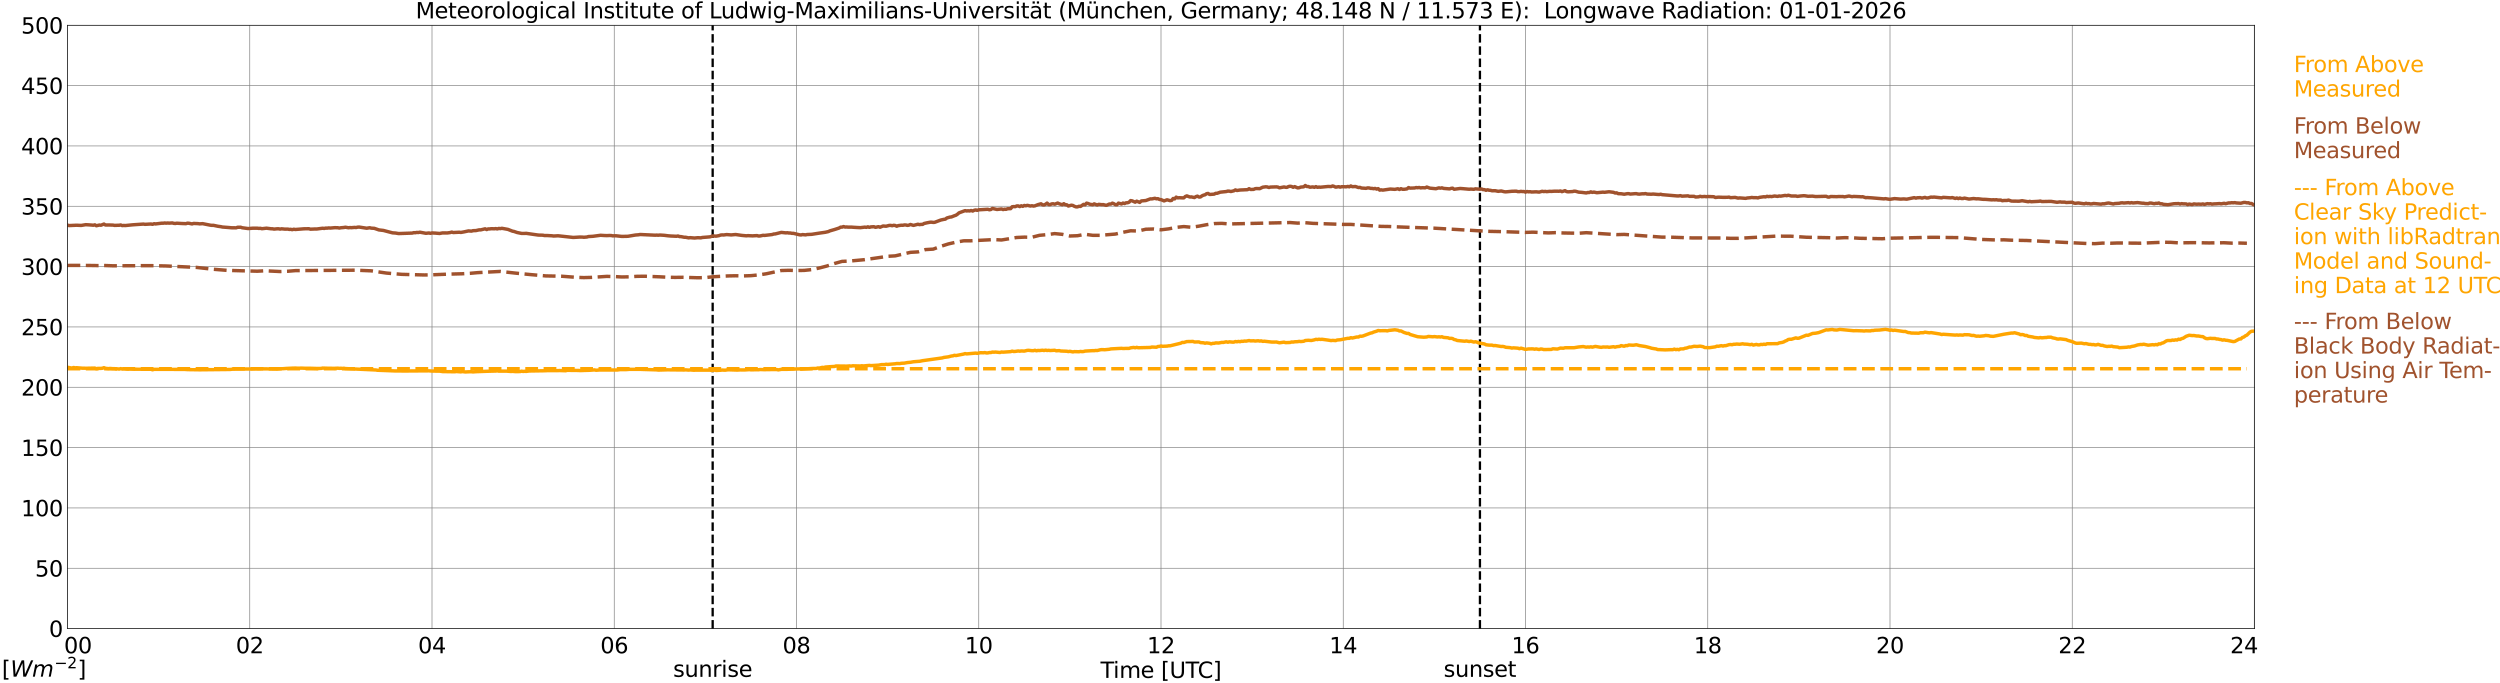 <?xml version="1.0" encoding="utf-8" standalone="no"?>
<!DOCTYPE svg PUBLIC "-//W3C//DTD SVG 1.1//EN"
  "http://www.w3.org/Graphics/SVG/1.1/DTD/svg11.dtd">
<svg xmlns:xlink="http://www.w3.org/1999/xlink" width="1085.4pt" height="296.64pt" viewBox="0 0 1085.4 296.64" xmlns="http://www.w3.org/2000/svg" version="1.1">
 <defs>
  <style type="text/css">*{stroke-linejoin: round; stroke-linecap: butt}</style>
 </defs>
 <g id="figure_1">
  <g id="patch_1">
   <path d="M 0 296.64 
L 1085.4 296.64 
L 1085.4 0 
L 0 0 
z
" style="fill: #ffffff"/>
  </g>
  <g id="axes_1">
   <g id="patch_2">
    <path d="M 29.306 272.909 
L 978.814 272.909 
L 978.814 10.976 
L 29.306 10.976 
z
" style="fill: #ffffff"/>
   </g>
   <g id="patch_3">
    <path d="M 978.814 272.909 
L 978.814 272.909 
L 978.814 10.976 
L 978.814 10.976 
z
" clip-path="url(#peed4e2f4a1)" style="fill: #d3d3d3; opacity: 0.25; stroke: #d3d3d3; stroke-linejoin: miter"/>
   </g>
   <g id="matplotlib.axis_1">
    <g id="xtick_1">
     <g id="line2d_1">
      <path d="M 29.306 272.909 
L 29.306 10.976 
" clip-path="url(#peed4e2f4a1)" style="fill: none; stroke: #808080; stroke-width: 0.3; stroke-linecap: square"/>
     </g>
     <g id="line2d_2"/>
     <g id="text_1">
      <!--    00 -->
      <g transform="translate(18.733 283.627) scale(0.095 -0.095)">
       <defs>
        <path id="DejaVuSans-20" transform="scale(0.016)"/>
        <path id="DejaVuSans-30" d="M 2034 4250 
Q 1547 4250 1301 3770 
Q 1056 3291 1056 2328 
Q 1056 1369 1301 889 
Q 1547 409 2034 409 
Q 2525 409 2770 889 
Q 3016 1369 3016 2328 
Q 3016 3291 2770 3770 
Q 2525 4250 2034 4250 
z
M 2034 4750 
Q 2819 4750 3233 4129 
Q 3647 3509 3647 2328 
Q 3647 1150 3233 529 
Q 2819 -91 2034 -91 
Q 1250 -91 836 529 
Q 422 1150 422 2328 
Q 422 3509 836 4129 
Q 1250 4750 2034 4750 
z
" transform="scale(0.016)"/>
       </defs>
       <use xlink:href="#DejaVuSans-20"/>
       <use xlink:href="#DejaVuSans-20" transform="translate(31.787 0)"/>
       <use xlink:href="#DejaVuSans-20" transform="translate(63.574 0)"/>
       <use xlink:href="#DejaVuSans-30" transform="translate(95.361 0)"/>
       <use xlink:href="#DejaVuSans-30" transform="translate(158.984 0)"/>
      </g>
     </g>
    </g>
    <g id="xtick_2">
     <g id="line2d_3">
      <path d="M 108.431 272.909 
L 108.431 10.976 
" clip-path="url(#peed4e2f4a1)" style="fill: none; stroke: #808080; stroke-width: 0.3; stroke-linecap: square"/>
     </g>
     <g id="line2d_4"/>
     <g id="text_2">
      <!-- 02 -->
      <g transform="translate(102.387 283.627) scale(0.095 -0.095)">
       <defs>
        <path id="DejaVuSans-32" d="M 1228 531 
L 3431 531 
L 3431 0 
L 469 0 
L 469 531 
Q 828 903 1448 1529 
Q 2069 2156 2228 2338 
Q 2531 2678 2651 2914 
Q 2772 3150 2772 3378 
Q 2772 3750 2511 3984 
Q 2250 4219 1831 4219 
Q 1534 4219 1204 4116 
Q 875 4013 500 3803 
L 500 4441 
Q 881 4594 1212 4672 
Q 1544 4750 1819 4750 
Q 2544 4750 2975 4387 
Q 3406 4025 3406 3419 
Q 3406 3131 3298 2873 
Q 3191 2616 2906 2266 
Q 2828 2175 2409 1742 
Q 1991 1309 1228 531 
z
" transform="scale(0.016)"/>
       </defs>
       <use xlink:href="#DejaVuSans-30"/>
       <use xlink:href="#DejaVuSans-32" transform="translate(63.623 0)"/>
      </g>
     </g>
    </g>
    <g id="xtick_3">
     <g id="line2d_5">
      <path d="M 187.557 272.909 
L 187.557 10.976 
" clip-path="url(#peed4e2f4a1)" style="fill: none; stroke: #808080; stroke-width: 0.3; stroke-linecap: square"/>
     </g>
     <g id="line2d_6"/>
     <g id="text_3">
      <!-- 04 -->
      <g transform="translate(181.513 283.627) scale(0.095 -0.095)">
       <defs>
        <path id="DejaVuSans-34" d="M 2419 4116 
L 825 1625 
L 2419 1625 
L 2419 4116 
z
M 2253 4666 
L 3047 4666 
L 3047 1625 
L 3713 1625 
L 3713 1100 
L 3047 1100 
L 3047 0 
L 2419 0 
L 2419 1100 
L 313 1100 
L 313 1709 
L 2253 4666 
z
" transform="scale(0.016)"/>
       </defs>
       <use xlink:href="#DejaVuSans-30"/>
       <use xlink:href="#DejaVuSans-34" transform="translate(63.623 0)"/>
      </g>
     </g>
    </g>
    <g id="xtick_4">
     <g id="line2d_7">
      <path d="M 266.683 272.909 
L 266.683 10.976 
" clip-path="url(#peed4e2f4a1)" style="fill: none; stroke: #808080; stroke-width: 0.3; stroke-linecap: square"/>
     </g>
     <g id="line2d_8"/>
     <g id="text_4">
      <!-- 06 -->
      <g transform="translate(260.638 283.627) scale(0.095 -0.095)">
       <defs>
        <path id="DejaVuSans-36" d="M 2113 2584 
Q 1688 2584 1439 2293 
Q 1191 2003 1191 1497 
Q 1191 994 1439 701 
Q 1688 409 2113 409 
Q 2538 409 2786 701 
Q 3034 994 3034 1497 
Q 3034 2003 2786 2293 
Q 2538 2584 2113 2584 
z
M 3366 4563 
L 3366 3988 
Q 3128 4100 2886 4159 
Q 2644 4219 2406 4219 
Q 1781 4219 1451 3797 
Q 1122 3375 1075 2522 
Q 1259 2794 1537 2939 
Q 1816 3084 2150 3084 
Q 2853 3084 3261 2657 
Q 3669 2231 3669 1497 
Q 3669 778 3244 343 
Q 2819 -91 2113 -91 
Q 1303 -91 875 529 
Q 447 1150 447 2328 
Q 447 3434 972 4092 
Q 1497 4750 2381 4750 
Q 2619 4750 2861 4703 
Q 3103 4656 3366 4563 
z
" transform="scale(0.016)"/>
       </defs>
       <use xlink:href="#DejaVuSans-30"/>
       <use xlink:href="#DejaVuSans-36" transform="translate(63.623 0)"/>
      </g>
     </g>
    </g>
    <g id="xtick_5">
     <g id="line2d_9">
      <path d="M 345.808 272.909 
L 345.808 10.976 
" clip-path="url(#peed4e2f4a1)" style="fill: none; stroke: #808080; stroke-width: 0.3; stroke-linecap: square"/>
     </g>
     <g id="line2d_10"/>
     <g id="text_5">
      <!-- 08 -->
      <g transform="translate(339.764 283.627) scale(0.095 -0.095)">
       <defs>
        <path id="DejaVuSans-38" d="M 2034 2216 
Q 1584 2216 1326 1975 
Q 1069 1734 1069 1313 
Q 1069 891 1326 650 
Q 1584 409 2034 409 
Q 2484 409 2743 651 
Q 3003 894 3003 1313 
Q 3003 1734 2745 1975 
Q 2488 2216 2034 2216 
z
M 1403 2484 
Q 997 2584 770 2862 
Q 544 3141 544 3541 
Q 544 4100 942 4425 
Q 1341 4750 2034 4750 
Q 2731 4750 3128 4425 
Q 3525 4100 3525 3541 
Q 3525 3141 3298 2862 
Q 3072 2584 2669 2484 
Q 3125 2378 3379 2068 
Q 3634 1759 3634 1313 
Q 3634 634 3220 271 
Q 2806 -91 2034 -91 
Q 1263 -91 848 271 
Q 434 634 434 1313 
Q 434 1759 690 2068 
Q 947 2378 1403 2484 
z
M 1172 3481 
Q 1172 3119 1398 2916 
Q 1625 2713 2034 2713 
Q 2441 2713 2670 2916 
Q 2900 3119 2900 3481 
Q 2900 3844 2670 4047 
Q 2441 4250 2034 4250 
Q 1625 4250 1398 4047 
Q 1172 3844 1172 3481 
z
" transform="scale(0.016)"/>
       </defs>
       <use xlink:href="#DejaVuSans-30"/>
       <use xlink:href="#DejaVuSans-38" transform="translate(63.623 0)"/>
      </g>
     </g>
    </g>
    <g id="xtick_6">
     <g id="line2d_11">
      <path d="M 424.934 272.909 
L 424.934 10.976 
" clip-path="url(#peed4e2f4a1)" style="fill: none; stroke: #808080; stroke-width: 0.3; stroke-linecap: square"/>
     </g>
     <g id="line2d_12"/>
     <g id="text_6">
      <!-- 10 -->
      <g transform="translate(418.89 283.627) scale(0.095 -0.095)">
       <defs>
        <path id="DejaVuSans-31" d="M 794 531 
L 1825 531 
L 1825 4091 
L 703 3866 
L 703 4441 
L 1819 4666 
L 2450 4666 
L 2450 531 
L 3481 531 
L 3481 0 
L 794 0 
L 794 531 
z
" transform="scale(0.016)"/>
       </defs>
       <use xlink:href="#DejaVuSans-31"/>
       <use xlink:href="#DejaVuSans-30" transform="translate(63.623 0)"/>
      </g>
     </g>
    </g>
    <g id="xtick_7">
     <g id="line2d_13">
      <path d="M 504.06 272.909 
L 504.06 10.976 
" clip-path="url(#peed4e2f4a1)" style="fill: none; stroke: #808080; stroke-width: 0.3; stroke-linecap: square"/>
     </g>
     <g id="line2d_14"/>
     <g id="text_7">
      <!-- 12 -->
      <g transform="translate(498.015 283.627) scale(0.095 -0.095)">
       <use xlink:href="#DejaVuSans-31"/>
       <use xlink:href="#DejaVuSans-32" transform="translate(63.623 0)"/>
      </g>
     </g>
    </g>
    <g id="xtick_8">
     <g id="line2d_15">
      <path d="M 583.185 272.909 
L 583.185 10.976 
" clip-path="url(#peed4e2f4a1)" style="fill: none; stroke: #808080; stroke-width: 0.3; stroke-linecap: square"/>
     </g>
     <g id="line2d_16"/>
     <g id="text_8">
      <!-- 14 -->
      <g transform="translate(577.141 283.627) scale(0.095 -0.095)">
       <use xlink:href="#DejaVuSans-31"/>
       <use xlink:href="#DejaVuSans-34" transform="translate(63.623 0)"/>
      </g>
     </g>
    </g>
    <g id="xtick_9">
     <g id="line2d_17">
      <path d="M 662.311 272.909 
L 662.311 10.976 
" clip-path="url(#peed4e2f4a1)" style="fill: none; stroke: #808080; stroke-width: 0.3; stroke-linecap: square"/>
     </g>
     <g id="line2d_18"/>
     <g id="text_9">
      <!-- 16 -->
      <g transform="translate(656.267 283.627) scale(0.095 -0.095)">
       <use xlink:href="#DejaVuSans-31"/>
       <use xlink:href="#DejaVuSans-36" transform="translate(63.623 0)"/>
      </g>
     </g>
    </g>
    <g id="xtick_10">
     <g id="line2d_19">
      <path d="M 741.437 272.909 
L 741.437 10.976 
" clip-path="url(#peed4e2f4a1)" style="fill: none; stroke: #808080; stroke-width: 0.3; stroke-linecap: square"/>
     </g>
     <g id="line2d_20"/>
     <g id="text_10">
      <!-- 18 -->
      <g transform="translate(735.392 283.627) scale(0.095 -0.095)">
       <use xlink:href="#DejaVuSans-31"/>
       <use xlink:href="#DejaVuSans-38" transform="translate(63.623 0)"/>
      </g>
     </g>
    </g>
    <g id="xtick_11">
     <g id="line2d_21">
      <path d="M 820.562 272.909 
L 820.562 10.976 
" clip-path="url(#peed4e2f4a1)" style="fill: none; stroke: #808080; stroke-width: 0.3; stroke-linecap: square"/>
     </g>
     <g id="line2d_22"/>
     <g id="text_11">
      <!-- 20 -->
      <g transform="translate(814.518 283.627) scale(0.095 -0.095)">
       <use xlink:href="#DejaVuSans-32"/>
       <use xlink:href="#DejaVuSans-30" transform="translate(63.623 0)"/>
      </g>
     </g>
    </g>
    <g id="xtick_12">
     <g id="line2d_23">
      <path d="M 899.688 272.909 
L 899.688 10.976 
" clip-path="url(#peed4e2f4a1)" style="fill: none; stroke: #808080; stroke-width: 0.3; stroke-linecap: square"/>
     </g>
     <g id="line2d_24"/>
     <g id="text_12">
      <!-- 22 -->
      <g transform="translate(893.644 283.627) scale(0.095 -0.095)">
       <use xlink:href="#DejaVuSans-32"/>
       <use xlink:href="#DejaVuSans-32" transform="translate(63.623 0)"/>
      </g>
     </g>
    </g>
    <g id="xtick_13">
     <g id="line2d_25">
      <path d="M 978.814 272.909 
L 978.814 10.976 
" clip-path="url(#peed4e2f4a1)" style="fill: none; stroke: #808080; stroke-width: 0.3; stroke-linecap: square"/>
     </g>
     <g id="line2d_26"/>
     <g id="text_13">
      <!-- 24    -->
      <g transform="translate(968.241 283.627) scale(0.095 -0.095)">
       <use xlink:href="#DejaVuSans-32"/>
       <use xlink:href="#DejaVuSans-34" transform="translate(63.623 0)"/>
       <use xlink:href="#DejaVuSans-20" transform="translate(127.246 0)"/>
       <use xlink:href="#DejaVuSans-20" transform="translate(159.033 0)"/>
       <use xlink:href="#DejaVuSans-20" transform="translate(190.82 0)"/>
      </g>
     </g>
    </g>
    <g id="text_14">
     <!-- Time [UTC] -->
     <g transform="translate(477.806 294.322) scale(0.095 -0.095)">
      <defs>
       <path id="DejaVuSans-54" d="M -19 4666 
L 3928 4666 
L 3928 4134 
L 2272 4134 
L 2272 0 
L 1638 0 
L 1638 4134 
L -19 4134 
L -19 4666 
z
" transform="scale(0.016)"/>
       <path id="DejaVuSans-69" d="M 603 3500 
L 1178 3500 
L 1178 0 
L 603 0 
L 603 3500 
z
M 603 4863 
L 1178 4863 
L 1178 4134 
L 603 4134 
L 603 4863 
z
" transform="scale(0.016)"/>
       <path id="DejaVuSans-6d" d="M 3328 2828 
Q 3544 3216 3844 3400 
Q 4144 3584 4550 3584 
Q 5097 3584 5394 3201 
Q 5691 2819 5691 2113 
L 5691 0 
L 5113 0 
L 5113 2094 
Q 5113 2597 4934 2840 
Q 4756 3084 4391 3084 
Q 3944 3084 3684 2787 
Q 3425 2491 3425 1978 
L 3425 0 
L 2847 0 
L 2847 2094 
Q 2847 2600 2669 2842 
Q 2491 3084 2119 3084 
Q 1678 3084 1418 2786 
Q 1159 2488 1159 1978 
L 1159 0 
L 581 0 
L 581 3500 
L 1159 3500 
L 1159 2956 
Q 1356 3278 1631 3431 
Q 1906 3584 2284 3584 
Q 2666 3584 2933 3390 
Q 3200 3197 3328 2828 
z
" transform="scale(0.016)"/>
       <path id="DejaVuSans-65" d="M 3597 1894 
L 3597 1613 
L 953 1613 
Q 991 1019 1311 708 
Q 1631 397 2203 397 
Q 2534 397 2845 478 
Q 3156 559 3463 722 
L 3463 178 
Q 3153 47 2828 -22 
Q 2503 -91 2169 -91 
Q 1331 -91 842 396 
Q 353 884 353 1716 
Q 353 2575 817 3079 
Q 1281 3584 2069 3584 
Q 2775 3584 3186 3129 
Q 3597 2675 3597 1894 
z
M 3022 2063 
Q 3016 2534 2758 2815 
Q 2500 3097 2075 3097 
Q 1594 3097 1305 2825 
Q 1016 2553 972 2059 
L 3022 2063 
z
" transform="scale(0.016)"/>
       <path id="DejaVuSans-5b" d="M 550 4863 
L 1875 4863 
L 1875 4416 
L 1125 4416 
L 1125 -397 
L 1875 -397 
L 1875 -844 
L 550 -844 
L 550 4863 
z
" transform="scale(0.016)"/>
       <path id="DejaVuSans-55" d="M 556 4666 
L 1191 4666 
L 1191 1831 
Q 1191 1081 1462 751 
Q 1734 422 2344 422 
Q 2950 422 3222 751 
Q 3494 1081 3494 1831 
L 3494 4666 
L 4128 4666 
L 4128 1753 
Q 4128 841 3676 375 
Q 3225 -91 2344 -91 
Q 1459 -91 1007 375 
Q 556 841 556 1753 
L 556 4666 
z
" transform="scale(0.016)"/>
       <path id="DejaVuSans-43" d="M 4122 4306 
L 4122 3641 
Q 3803 3938 3442 4084 
Q 3081 4231 2675 4231 
Q 1875 4231 1450 3742 
Q 1025 3253 1025 2328 
Q 1025 1406 1450 917 
Q 1875 428 2675 428 
Q 3081 428 3442 575 
Q 3803 722 4122 1019 
L 4122 359 
Q 3791 134 3420 21 
Q 3050 -91 2638 -91 
Q 1578 -91 968 557 
Q 359 1206 359 2328 
Q 359 3453 968 4101 
Q 1578 4750 2638 4750 
Q 3056 4750 3426 4639 
Q 3797 4528 4122 4306 
z
" transform="scale(0.016)"/>
       <path id="DejaVuSans-5d" d="M 1947 4863 
L 1947 -844 
L 622 -844 
L 622 -397 
L 1369 -397 
L 1369 4416 
L 622 4416 
L 622 4863 
L 1947 4863 
z
" transform="scale(0.016)"/>
      </defs>
      <use xlink:href="#DejaVuSans-54"/>
      <use xlink:href="#DejaVuSans-69" transform="translate(57.959 0)"/>
      <use xlink:href="#DejaVuSans-6d" transform="translate(85.742 0)"/>
      <use xlink:href="#DejaVuSans-65" transform="translate(183.154 0)"/>
      <use xlink:href="#DejaVuSans-20" transform="translate(244.678 0)"/>
      <use xlink:href="#DejaVuSans-5b" transform="translate(276.465 0)"/>
      <use xlink:href="#DejaVuSans-55" transform="translate(315.479 0)"/>
      <use xlink:href="#DejaVuSans-54" transform="translate(388.672 0)"/>
      <use xlink:href="#DejaVuSans-43" transform="translate(443.881 0)"/>
      <use xlink:href="#DejaVuSans-5d" transform="translate(513.705 0)"/>
     </g>
    </g>
   </g>
   <g id="matplotlib.axis_2">
    <g id="ytick_1">
     <g id="line2d_27">
      <path d="M 29.306 272.909 
L 978.814 272.909 
" clip-path="url(#peed4e2f4a1)" style="fill: none; stroke: #808080; stroke-width: 0.3; stroke-linecap: square"/>
     </g>
     <g id="line2d_28"/>
     <g id="text_15">
      <!-- 0 -->
      <g transform="translate(21.261 276.518) scale(0.095 -0.095)">
       <use xlink:href="#DejaVuSans-30"/>
      </g>
     </g>
    </g>
    <g id="ytick_2">
     <g id="line2d_29">
      <path d="M 29.306 246.715 
L 978.814 246.715 
" clip-path="url(#peed4e2f4a1)" style="fill: none; stroke: #808080; stroke-width: 0.3; stroke-linecap: square"/>
     </g>
     <g id="line2d_30"/>
     <g id="text_16">
      <!-- 50 -->
      <g transform="translate(15.217 250.325) scale(0.095 -0.095)">
       <defs>
        <path id="DejaVuSans-35" d="M 691 4666 
L 3169 4666 
L 3169 4134 
L 1269 4134 
L 1269 2991 
Q 1406 3038 1543 3061 
Q 1681 3084 1819 3084 
Q 2600 3084 3056 2656 
Q 3513 2228 3513 1497 
Q 3513 744 3044 326 
Q 2575 -91 1722 -91 
Q 1428 -91 1123 -41 
Q 819 9 494 109 
L 494 744 
Q 775 591 1075 516 
Q 1375 441 1709 441 
Q 2250 441 2565 725 
Q 2881 1009 2881 1497 
Q 2881 1984 2565 2268 
Q 2250 2553 1709 2553 
Q 1456 2553 1204 2497 
Q 953 2441 691 2322 
L 691 4666 
z
" transform="scale(0.016)"/>
       </defs>
       <use xlink:href="#DejaVuSans-35"/>
       <use xlink:href="#DejaVuSans-30" transform="translate(63.623 0)"/>
      </g>
     </g>
    </g>
    <g id="ytick_3">
     <g id="line2d_31">
      <path d="M 29.306 220.522 
L 978.814 220.522 
" clip-path="url(#peed4e2f4a1)" style="fill: none; stroke: #808080; stroke-width: 0.3; stroke-linecap: square"/>
     </g>
     <g id="line2d_32"/>
     <g id="text_17">
      <!-- 100 -->
      <g transform="translate(9.173 224.131) scale(0.095 -0.095)">
       <use xlink:href="#DejaVuSans-31"/>
       <use xlink:href="#DejaVuSans-30" transform="translate(63.623 0)"/>
       <use xlink:href="#DejaVuSans-30" transform="translate(127.246 0)"/>
      </g>
     </g>
    </g>
    <g id="ytick_4">
     <g id="line2d_33">
      <path d="M 29.306 194.329 
L 978.814 194.329 
" clip-path="url(#peed4e2f4a1)" style="fill: none; stroke: #808080; stroke-width: 0.3; stroke-linecap: square"/>
     </g>
     <g id="line2d_34"/>
     <g id="text_18">
      <!-- 150 -->
      <g transform="translate(9.173 197.938) scale(0.095 -0.095)">
       <use xlink:href="#DejaVuSans-31"/>
       <use xlink:href="#DejaVuSans-35" transform="translate(63.623 0)"/>
       <use xlink:href="#DejaVuSans-30" transform="translate(127.246 0)"/>
      </g>
     </g>
    </g>
    <g id="ytick_5">
     <g id="line2d_35">
      <path d="M 29.306 168.136 
L 978.814 168.136 
" clip-path="url(#peed4e2f4a1)" style="fill: none; stroke: #808080; stroke-width: 0.3; stroke-linecap: square"/>
     </g>
     <g id="line2d_36"/>
     <g id="text_19">
      <!-- 200 -->
      <g transform="translate(9.173 171.745) scale(0.095 -0.095)">
       <use xlink:href="#DejaVuSans-32"/>
       <use xlink:href="#DejaVuSans-30" transform="translate(63.623 0)"/>
       <use xlink:href="#DejaVuSans-30" transform="translate(127.246 0)"/>
      </g>
     </g>
    </g>
    <g id="ytick_6">
     <g id="line2d_37">
      <path d="M 29.306 141.942 
L 978.814 141.942 
" clip-path="url(#peed4e2f4a1)" style="fill: none; stroke: #808080; stroke-width: 0.3; stroke-linecap: square"/>
     </g>
     <g id="line2d_38"/>
     <g id="text_20">
      <!-- 250 -->
      <g transform="translate(9.173 145.551) scale(0.095 -0.095)">
       <use xlink:href="#DejaVuSans-32"/>
       <use xlink:href="#DejaVuSans-35" transform="translate(63.623 0)"/>
       <use xlink:href="#DejaVuSans-30" transform="translate(127.246 0)"/>
      </g>
     </g>
    </g>
    <g id="ytick_7">
     <g id="line2d_39">
      <path d="M 29.306 115.749 
L 978.814 115.749 
" clip-path="url(#peed4e2f4a1)" style="fill: none; stroke: #808080; stroke-width: 0.3; stroke-linecap: square"/>
     </g>
     <g id="line2d_40"/>
     <g id="text_21">
      <!-- 300 -->
      <g transform="translate(9.173 119.358) scale(0.095 -0.095)">
       <defs>
        <path id="DejaVuSans-33" d="M 2597 2516 
Q 3050 2419 3304 2112 
Q 3559 1806 3559 1356 
Q 3559 666 3084 287 
Q 2609 -91 1734 -91 
Q 1441 -91 1130 -33 
Q 819 25 488 141 
L 488 750 
Q 750 597 1062 519 
Q 1375 441 1716 441 
Q 2309 441 2620 675 
Q 2931 909 2931 1356 
Q 2931 1769 2642 2001 
Q 2353 2234 1838 2234 
L 1294 2234 
L 1294 2753 
L 1863 2753 
Q 2328 2753 2575 2939 
Q 2822 3125 2822 3475 
Q 2822 3834 2567 4026 
Q 2313 4219 1838 4219 
Q 1578 4219 1281 4162 
Q 984 4106 628 3988 
L 628 4550 
Q 988 4650 1302 4700 
Q 1616 4750 1894 4750 
Q 2613 4750 3031 4423 
Q 3450 4097 3450 3541 
Q 3450 3153 3228 2886 
Q 3006 2619 2597 2516 
z
" transform="scale(0.016)"/>
       </defs>
       <use xlink:href="#DejaVuSans-33"/>
       <use xlink:href="#DejaVuSans-30" transform="translate(63.623 0)"/>
       <use xlink:href="#DejaVuSans-30" transform="translate(127.246 0)"/>
      </g>
     </g>
    </g>
    <g id="ytick_8">
     <g id="line2d_41">
      <path d="M 29.306 89.556 
L 978.814 89.556 
" clip-path="url(#peed4e2f4a1)" style="fill: none; stroke: #808080; stroke-width: 0.3; stroke-linecap: square"/>
     </g>
     <g id="line2d_42"/>
     <g id="text_22">
      <!-- 350 -->
      <g transform="translate(9.173 93.165) scale(0.095 -0.095)">
       <use xlink:href="#DejaVuSans-33"/>
       <use xlink:href="#DejaVuSans-35" transform="translate(63.623 0)"/>
       <use xlink:href="#DejaVuSans-30" transform="translate(127.246 0)"/>
      </g>
     </g>
    </g>
    <g id="ytick_9">
     <g id="line2d_43">
      <path d="M 29.306 63.362 
L 978.814 63.362 
" clip-path="url(#peed4e2f4a1)" style="fill: none; stroke: #808080; stroke-width: 0.3; stroke-linecap: square"/>
     </g>
     <g id="line2d_44"/>
     <g id="text_23">
      <!-- 400 -->
      <g transform="translate(9.173 66.972) scale(0.095 -0.095)">
       <use xlink:href="#DejaVuSans-34"/>
       <use xlink:href="#DejaVuSans-30" transform="translate(63.623 0)"/>
       <use xlink:href="#DejaVuSans-30" transform="translate(127.246 0)"/>
      </g>
     </g>
    </g>
    <g id="ytick_10">
     <g id="line2d_45">
      <path d="M 29.306 37.169 
L 978.814 37.169 
" clip-path="url(#peed4e2f4a1)" style="fill: none; stroke: #808080; stroke-width: 0.3; stroke-linecap: square"/>
     </g>
     <g id="line2d_46"/>
     <g id="text_24">
      <!-- 450 -->
      <g transform="translate(9.173 40.778) scale(0.095 -0.095)">
       <use xlink:href="#DejaVuSans-34"/>
       <use xlink:href="#DejaVuSans-35" transform="translate(63.623 0)"/>
       <use xlink:href="#DejaVuSans-30" transform="translate(127.246 0)"/>
      </g>
     </g>
    </g>
    <g id="ytick_11">
     <g id="line2d_47">
      <path d="M 29.306 10.976 
L 978.814 10.976 
" clip-path="url(#peed4e2f4a1)" style="fill: none; stroke: #808080; stroke-width: 0.3; stroke-linecap: square"/>
     </g>
     <g id="line2d_48"/>
     <g id="text_25">
      <!-- 500 -->
      <g transform="translate(9.173 14.585) scale(0.095 -0.095)">
       <use xlink:href="#DejaVuSans-35"/>
       <use xlink:href="#DejaVuSans-30" transform="translate(63.623 0)"/>
       <use xlink:href="#DejaVuSans-30" transform="translate(127.246 0)"/>
      </g>
     </g>
    </g>
   </g>
   <g id="line2d_49">
    <path d="M 309.411 272.909 
L 309.411 10.976 
" clip-path="url(#peed4e2f4a1)" style="fill: none; stroke-dasharray: 3.7,1.6; stroke-dashoffset: 0; stroke: #000000"/>
   </g>
   <g id="line2d_50">
    <path d="M 642.53 272.909 
L 642.53 10.976 
" clip-path="url(#peed4e2f4a1)" style="fill: none; stroke-dasharray: 3.7,1.6; stroke-dashoffset: 0; stroke: #000000"/>
   </g>
   <g id="line2d_51">
    <path d="M 29.306 159.445 
L 30.625 159.707 
L 31.284 159.801 
L 31.943 159.549 
L 32.603 159.717 
L 33.262 159.649 
L 35.9 159.864 
L 37.878 159.874 
L 41.175 159.806 
L 41.834 160.084 
L 42.493 159.937 
L 43.812 159.942 
L 44.472 159.874 
L 45.131 159.628 
L 45.79 159.906 
L 47.109 160.047 
L 47.768 159.963 
L 49.087 160.068 
L 49.747 160.058 
L 50.406 160.204 
L 51.065 160.136 
L 51.725 160.251 
L 52.384 160.037 
L 53.043 160.215 
L 53.703 160.073 
L 55.022 160.251 
L 55.681 160.283 
L 56.34 160.189 
L 58.319 160.299 
L 65.572 160.325 
L 66.231 160.555 
L 66.89 160.34 
L 80.078 160.382 
L 81.397 160.466 
L 83.375 160.508 
L 84.694 160.513 
L 86.672 160.55 
L 99.86 160.409 
L 101.178 160.257 
L 109.091 160.199 
L 111.069 160.12 
L 112.388 160.168 
L 113.707 160.12 
L 120.3 160.23 
L 121.619 160.099 
L 122.938 160.068 
L 124.257 159.963 
L 126.894 159.838 
L 128.213 159.801 
L 129.532 159.869 
L 130.85 159.822 
L 132.829 159.895 
L 134.807 159.89 
L 137.444 159.968 
L 138.763 159.968 
L 139.422 159.948 
L 140.082 159.806 
L 142.719 159.89 
L 145.357 159.906 
L 146.676 159.848 
L 147.335 159.932 
L 147.994 159.885 
L 148.654 159.953 
L 149.313 159.885 
L 149.972 160.016 
L 152.61 160.141 
L 163.16 160.629 
L 163.819 160.749 
L 167.116 160.87 
L 171.732 161.053 
L 173.71 161.048 
L 175.029 161.079 
L 186.238 161 
L 187.557 161.105 
L 190.854 161.137 
L 192.173 161.325 
L 197.448 161.404 
L 198.107 161.299 
L 200.085 161.446 
L 200.745 161.325 
L 202.063 161.493 
L 203.382 161.414 
L 204.701 161.393 
L 205.36 161.472 
L 206.679 161.367 
L 211.295 161.2 
L 213.273 161.147 
L 215.251 161.095 
L 215.91 161.011 
L 216.57 161.147 
L 219.867 161.131 
L 221.845 161.278 
L 222.504 161.226 
L 223.823 161.341 
L 225.801 161.315 
L 226.461 161.147 
L 227.12 161.268 
L 227.779 161.2 
L 228.439 161.247 
L 229.757 161.074 
L 236.351 160.969 
L 237.67 160.906 
L 241.626 160.917 
L 242.945 160.875 
L 245.583 160.959 
L 246.242 160.786 
L 250.858 160.833 
L 252.176 160.89 
L 253.495 160.833 
L 256.133 160.754 
L 258.111 160.602 
L 258.77 160.749 
L 260.089 160.655 
L 268.002 160.639 
L 269.32 160.456 
L 271.958 160.456 
L 273.277 160.351 
L 277.892 160.346 
L 279.211 160.398 
L 285.145 160.581 
L 285.805 160.676 
L 289.761 160.56 
L 297.014 160.634 
L 297.674 160.576 
L 298.992 160.681 
L 299.652 160.608 
L 300.971 160.718 
L 308.224 160.691 
L 308.883 160.833 
L 310.202 160.691 
L 310.861 160.843 
L 312.839 160.744 
L 313.499 160.665 
L 314.818 160.723 
L 316.136 160.539 
L 320.093 160.676 
L 321.411 160.597 
L 323.39 160.613 
L 325.368 160.471 
L 326.027 160.571 
L 328.665 160.508 
L 329.324 160.539 
L 329.983 160.429 
L 331.961 160.503 
L 333.28 160.456 
L 337.236 160.45 
L 337.896 160.587 
L 339.215 160.356 
L 341.193 160.367 
L 344.49 160.241 
L 347.127 160.152 
L 347.787 160.283 
L 352.402 159.989 
L 354.38 159.958 
L 355.04 159.775 
L 355.699 159.811 
L 357.018 159.487 
L 357.677 159.57 
L 358.337 159.356 
L 360.315 159.204 
L 362.293 159.094 
L 362.952 158.895 
L 367.568 158.952 
L 368.887 158.868 
L 369.546 158.947 
L 370.206 158.816 
L 373.502 158.895 
L 374.162 158.79 
L 374.821 158.874 
L 377.459 158.643 
L 378.118 158.737 
L 381.415 158.533 
L 382.734 158.297 
L 384.053 158.297 
L 384.712 158.14 
L 385.371 158.214 
L 388.668 157.941 
L 389.328 157.821 
L 390.646 157.852 
L 391.306 157.716 
L 392.624 157.658 
L 393.943 157.412 
L 395.262 157.297 
L 396.581 157.061 
L 398.559 156.904 
L 399.218 156.862 
L 400.537 156.595 
L 409.109 155.395 
L 409.768 155.186 
L 411.746 154.924 
L 413.065 154.567 
L 413.725 154.499 
L 414.384 154.248 
L 415.043 154.374 
L 418.34 153.734 
L 419 153.514 
L 419.659 153.651 
L 423.615 153.3 
L 424.275 153.415 
L 425.593 153.137 
L 426.912 153.163 
L 427.572 153.08 
L 428.231 153.226 
L 428.89 153.216 
L 429.55 153.064 
L 430.209 153.064 
L 430.869 152.854 
L 431.528 152.907 
L 432.187 152.844 
L 434.165 153.048 
L 434.825 152.818 
L 435.484 152.896 
L 438.781 152.671 
L 439.44 152.441 
L 440.1 152.613 
L 440.759 152.577 
L 442.078 152.378 
L 442.737 152.477 
L 443.397 152.372 
L 444.716 152.435 
L 446.034 152.116 
L 446.694 152.105 
L 448.012 152.252 
L 448.672 152.262 
L 449.331 152.058 
L 449.991 152.32 
L 450.65 152.142 
L 451.309 152.2 
L 452.628 152.048 
L 453.287 152.194 
L 453.947 152 
L 454.606 152.179 
L 455.266 152.09 
L 455.925 152.189 
L 457.903 152.069 
L 458.563 152.304 
L 459.881 152.22 
L 460.541 152.393 
L 463.178 152.498 
L 463.838 152.645 
L 464.497 152.519 
L 465.816 152.792 
L 466.475 152.655 
L 468.453 152.718 
L 469.113 152.582 
L 469.772 152.666 
L 470.431 152.619 
L 471.091 152.43 
L 474.388 152.236 
L 475.047 152.257 
L 475.706 152.152 
L 476.366 152.194 
L 477.685 151.859 
L 478.344 151.786 
L 479.663 151.838 
L 481.641 151.639 
L 482.3 151.477 
L 486.916 151.23 
L 487.575 151.309 
L 488.894 151.262 
L 490.213 151.262 
L 490.872 151.016 
L 492.191 150.843 
L 492.85 151 
L 493.51 150.806 
L 494.169 150.984 
L 499.444 150.848 
L 500.103 150.665 
L 502.082 150.764 
L 502.741 150.424 
L 503.4 150.397 
L 504.06 150.214 
L 504.719 150.345 
L 506.697 150.272 
L 507.357 150.141 
L 508.016 150.13 
L 511.313 149.334 
L 512.632 149.004 
L 513.291 148.653 
L 513.95 148.705 
L 515.269 148.302 
L 517.247 148.26 
L 517.907 148.229 
L 518.566 148.48 
L 520.544 148.449 
L 521.204 148.747 
L 522.522 148.821 
L 523.182 149.025 
L 523.841 148.873 
L 525.16 149.041 
L 525.819 149.292 
L 526.479 149.067 
L 527.138 149.072 
L 527.797 148.878 
L 529.116 148.92 
L 530.435 148.653 
L 531.094 148.679 
L 532.413 148.386 
L 533.073 148.601 
L 533.732 148.402 
L 535.051 148.538 
L 535.71 148.532 
L 536.369 148.271 
L 537.029 148.396 
L 537.688 148.229 
L 538.348 148.36 
L 539.007 148.166 
L 539.666 148.197 
L 540.326 148.061 
L 540.985 148.113 
L 542.304 147.846 
L 542.963 148.009 
L 544.282 147.961 
L 544.941 148.071 
L 546.26 147.941 
L 546.919 148.082 
L 547.579 147.993 
L 548.238 148.213 
L 548.898 148.14 
L 552.195 148.517 
L 553.513 148.501 
L 554.173 148.491 
L 555.491 148.826 
L 557.47 148.543 
L 558.129 148.758 
L 560.107 148.69 
L 560.766 148.47 
L 561.426 148.522 
L 562.085 148.391 
L 563.404 148.333 
L 564.063 148.208 
L 564.723 148.302 
L 566.042 148.161 
L 566.701 147.836 
L 568.02 147.736 
L 569.338 147.83 
L 570.657 147.548 
L 571.317 147.317 
L 571.976 147.417 
L 572.635 147.27 
L 573.295 147.369 
L 573.954 147.301 
L 576.592 147.658 
L 577.91 147.872 
L 578.57 147.773 
L 579.889 147.878 
L 580.548 147.616 
L 581.867 147.516 
L 585.164 146.877 
L 585.823 146.898 
L 586.482 146.599 
L 587.142 146.757 
L 589.12 146.296 
L 589.779 146.343 
L 590.439 145.934 
L 591.098 145.997 
L 591.757 145.861 
L 595.054 144.619 
L 595.714 144.488 
L 596.373 144.179 
L 597.692 143.781 
L 598.351 143.482 
L 599.011 143.587 
L 601.648 143.556 
L 602.307 143.671 
L 602.967 143.467 
L 605.604 143.179 
L 606.923 143.378 
L 607.582 143.697 
L 608.242 143.676 
L 609.561 144.342 
L 610.879 144.771 
L 611.539 144.734 
L 612.198 145.211 
L 615.495 146.191 
L 618.133 146.4 
L 619.451 146.301 
L 620.111 146.07 
L 622.089 146.222 
L 622.748 146.128 
L 624.067 146.296 
L 624.726 146.222 
L 625.386 146.317 
L 626.045 146.186 
L 626.705 146.484 
L 628.683 146.652 
L 629.342 146.929 
L 630.001 146.877 
L 630.661 146.987 
L 631.32 147.406 
L 631.98 147.532 
L 632.639 147.83 
L 635.936 148.155 
L 636.595 148.024 
L 637.914 148.286 
L 638.573 148.119 
L 639.892 148.522 
L 640.552 148.365 
L 641.211 148.532 
L 641.87 148.857 
L 644.508 149.339 
L 645.167 149.69 
L 646.486 149.837 
L 647.805 149.853 
L 648.464 150.073 
L 649.123 150.005 
L 651.761 150.434 
L 652.42 150.397 
L 653.08 150.523 
L 653.739 150.78 
L 655.058 150.879 
L 655.717 150.942 
L 656.377 151.131 
L 657.036 151.021 
L 659.014 151.162 
L 659.674 151.398 
L 660.333 151.147 
L 662.311 151.697 
L 663.63 151.492 
L 664.949 151.471 
L 665.608 151.477 
L 666.267 151.613 
L 666.927 151.482 
L 668.246 151.749 
L 668.905 151.508 
L 669.564 151.576 
L 670.224 151.765 
L 673.521 151.707 
L 674.18 151.429 
L 675.499 151.508 
L 676.158 151.55 
L 677.477 151.12 
L 678.796 151.183 
L 679.455 150.984 
L 683.411 150.968 
L 685.389 150.638 
L 687.368 150.455 
L 688.686 150.738 
L 689.346 150.628 
L 690.005 150.712 
L 690.664 150.565 
L 691.324 150.727 
L 692.643 150.397 
L 694.621 150.738 
L 695.28 150.796 
L 695.939 150.654 
L 697.258 150.68 
L 697.918 150.633 
L 698.577 150.79 
L 700.555 150.523 
L 701.215 150.738 
L 701.874 150.518 
L 703.193 150.397 
L 703.852 150.057 
L 705.171 150.335 
L 705.83 150.015 
L 706.49 150.099 
L 707.149 149.779 
L 708.468 149.858 
L 709.127 149.884 
L 710.446 149.68 
L 711.765 150.036 
L 714.402 150.45 
L 716.38 150.958 
L 717.04 151.188 
L 718.358 151.409 
L 719.018 151.498 
L 719.677 151.759 
L 722.974 151.901 
L 724.952 151.822 
L 726.271 151.812 
L 726.93 151.566 
L 727.59 151.817 
L 728.249 151.66 
L 728.909 151.849 
L 729.568 151.482 
L 730.887 151.471 
L 731.546 151.194 
L 732.205 151.115 
L 733.524 150.659 
L 734.184 150.68 
L 735.502 150.34 
L 736.821 150.429 
L 738.14 150.282 
L 739.459 150.528 
L 740.118 150.895 
L 741.437 150.921 
L 742.096 150.963 
L 744.734 150.581 
L 745.393 150.282 
L 746.052 150.345 
L 747.371 150.067 
L 748.031 150.256 
L 748.69 150.067 
L 749.349 150.067 
L 750.668 149.638 
L 751.327 149.57 
L 751.987 149.669 
L 752.646 149.47 
L 753.306 149.475 
L 753.965 149.365 
L 755.284 149.465 
L 756.602 149.261 
L 757.262 149.397 
L 758.581 149.444 
L 759.899 149.659 
L 760.559 149.481 
L 761.218 149.821 
L 762.537 149.538 
L 763.196 149.716 
L 763.856 149.743 
L 764.515 149.507 
L 765.174 149.591 
L 765.834 149.413 
L 766.493 149.559 
L 767.153 149.24 
L 771.768 149.203 
L 772.428 148.883 
L 773.746 148.663 
L 774.406 148.459 
L 775.065 148.082 
L 775.725 147.836 
L 776.384 147.396 
L 777.043 147.291 
L 777.703 147.312 
L 779.681 146.694 
L 780.34 146.882 
L 781 146.83 
L 784.296 145.515 
L 784.956 145.594 
L 786.934 144.771 
L 788.253 144.661 
L 789.572 144.41 
L 792.868 143.2 
L 793.528 143.262 
L 795.506 143.027 
L 796.165 143.215 
L 797.484 143.294 
L 798.803 143.011 
L 804.737 143.587 
L 806.056 143.561 
L 808.694 143.65 
L 809.353 143.723 
L 810.012 143.613 
L 811.99 143.671 
L 812.65 143.503 
L 813.309 143.509 
L 813.969 143.367 
L 815.947 143.299 
L 818.584 142.979 
L 819.903 143.205 
L 820.562 143.404 
L 821.222 143.257 
L 821.881 143.488 
L 822.541 143.351 
L 826.497 143.922 
L 827.156 143.886 
L 828.475 144.394 
L 829.134 144.425 
L 829.794 144.593 
L 833.091 144.666 
L 833.75 144.457 
L 835.069 144.452 
L 835.728 144.205 
L 837.047 144.425 
L 837.706 144.499 
L 838.366 144.399 
L 842.322 145.012 
L 842.981 145.253 
L 843.641 145.117 
L 848.916 145.489 
L 849.575 145.41 
L 850.235 145.515 
L 850.894 145.421 
L 852.213 145.505 
L 852.872 145.305 
L 854.85 145.347 
L 856.169 145.662 
L 856.828 145.609 
L 858.147 145.981 
L 858.806 145.908 
L 859.466 145.992 
L 861.444 145.793 
L 862.103 145.641 
L 863.422 145.751 
L 864.082 145.945 
L 865.4 146.039 
L 870.016 145.106 
L 873.313 144.588 
L 873.972 144.603 
L 874.632 144.467 
L 876.61 144.986 
L 877.269 145.337 
L 877.929 145.222 
L 878.588 145.358 
L 879.247 145.677 
L 879.907 145.62 
L 880.566 145.997 
L 882.544 146.301 
L 883.204 146.5 
L 885.182 146.704 
L 885.841 146.537 
L 886.5 146.678 
L 887.819 146.552 
L 888.479 146.542 
L 889.138 146.39 
L 890.457 146.39 
L 891.116 146.668 
L 892.435 146.935 
L 893.094 147.17 
L 893.754 147.207 
L 894.413 147.118 
L 897.051 147.448 
L 897.71 147.768 
L 899.688 148.318 
L 901.007 148.915 
L 901.666 149.051 
L 903.644 148.967 
L 904.963 149.255 
L 905.622 149.145 
L 906.941 149.496 
L 907.601 149.502 
L 908.26 149.638 
L 908.919 149.58 
L 909.579 149.758 
L 910.238 149.711 
L 910.898 149.496 
L 912.216 149.936 
L 912.876 149.921 
L 913.535 150.177 
L 914.854 150.445 
L 915.513 150.345 
L 916.173 150.382 
L 916.832 150.256 
L 917.491 150.513 
L 919.469 150.691 
L 920.129 150.953 
L 923.426 150.759 
L 924.085 150.612 
L 924.745 150.686 
L 925.404 150.439 
L 926.723 150.209 
L 928.041 149.764 
L 929.36 149.554 
L 930.02 149.585 
L 930.679 149.439 
L 932.657 149.863 
L 934.635 149.638 
L 935.295 149.758 
L 935.954 149.554 
L 936.613 149.716 
L 937.273 149.282 
L 937.932 149.355 
L 938.592 148.983 
L 939.251 148.831 
L 940.57 147.993 
L 941.229 147.83 
L 942.548 147.851 
L 943.207 147.621 
L 943.867 147.741 
L 944.526 147.532 
L 945.185 147.637 
L 945.845 147.244 
L 946.504 147.396 
L 947.163 147.013 
L 947.823 146.856 
L 949.142 146.007 
L 950.46 145.546 
L 951.779 145.704 
L 952.438 145.656 
L 953.757 145.887 
L 954.417 145.866 
L 955.735 146.123 
L 956.395 146.128 
L 957.054 146.615 
L 957.714 146.956 
L 958.373 147.05 
L 959.692 146.867 
L 960.351 146.956 
L 961.67 146.94 
L 962.329 147.181 
L 962.989 147.186 
L 963.648 147.369 
L 964.307 147.432 
L 964.967 147.7 
L 965.626 147.506 
L 966.285 147.726 
L 966.945 147.762 
L 969.582 148.318 
L 970.242 148.244 
L 972.22 147.176 
L 972.879 147.16 
L 973.539 146.521 
L 974.198 146.322 
L 974.857 145.793 
L 975.517 145.499 
L 976.836 144.2 
L 977.495 143.833 
L 978.154 143.781 
L 978.154 143.781 
" clip-path="url(#peed4e2f4a1)" style="fill: none; stroke: #ffa500; stroke-width: 1.5; stroke-linecap: square"/>
   </g>
   <g id="line2d_52">
    <path d="M 29.306 97.734 
L 29.965 97.932 
L 33.262 97.784 
L 35.24 97.876 
L 37.218 97.549 
L 38.537 97.623 
L 39.856 97.722 
L 40.515 97.784 
L 41.175 97.617 
L 41.834 98.012 
L 43.153 97.704 
L 43.812 97.796 
L 45.131 97.272 
L 45.79 97.698 
L 47.109 97.673 
L 49.087 97.734 
L 49.747 97.858 
L 51.065 97.809 
L 51.725 97.809 
L 52.384 97.654 
L 53.043 97.951 
L 53.703 97.876 
L 54.362 97.926 
L 57.659 97.599 
L 62.275 97.284 
L 62.934 97.395 
L 65.572 97.253 
L 66.231 97.395 
L 66.89 97.123 
L 67.55 97.222 
L 70.187 96.901 
L 70.847 96.914 
L 71.506 96.809 
L 72.166 96.895 
L 72.825 96.821 
L 73.484 96.877 
L 74.803 96.79 
L 75.462 96.975 
L 76.122 97.019 
L 76.781 96.908 
L 78.759 97.031 
L 80.737 97.105 
L 81.397 96.889 
L 82.056 96.938 
L 83.375 97.228 
L 84.034 97.006 
L 86.013 97.092 
L 86.672 97.191 
L 87.991 97.105 
L 91.288 97.758 
L 91.947 97.844 
L 92.606 97.813 
L 94.584 98.232 
L 95.903 98.417 
L 96.563 98.571 
L 98.541 98.718 
L 100.519 98.89 
L 102.497 98.921 
L 103.156 98.68 
L 104.475 98.649 
L 105.135 98.884 
L 107.772 99.235 
L 109.75 99.074 
L 111.728 99.074 
L 112.388 99.166 
L 113.047 99.117 
L 113.707 99.296 
L 115.685 99.068 
L 117.663 99.319 
L 118.322 99.332 
L 118.982 99.468 
L 120.3 99.338 
L 120.96 99.338 
L 121.619 99.461 
L 122.278 99.337 
L 123.597 99.473 
L 124.916 99.467 
L 125.575 99.597 
L 126.235 99.565 
L 126.894 99.72 
L 127.553 99.511 
L 128.213 99.634 
L 132.169 99.326 
L 134.147 99.314 
L 134.807 99.504 
L 136.785 99.412 
L 137.444 99.436 
L 140.082 99.086 
L 140.741 99.184 
L 141.4 99.03 
L 142.06 99.061 
L 142.719 98.956 
L 143.379 99.018 
L 145.357 98.846 
L 146.676 98.877 
L 147.335 99.018 
L 147.994 98.883 
L 149.313 98.772 
L 149.972 98.649 
L 151.291 98.889 
L 151.951 98.802 
L 152.61 98.846 
L 153.929 98.729 
L 154.588 98.79 
L 155.247 98.624 
L 155.907 98.581 
L 159.204 99.085 
L 160.523 98.875 
L 161.182 99.054 
L 162.501 99.133 
L 163.819 99.582 
L 164.479 99.816 
L 166.457 100.048 
L 169.094 100.746 
L 170.413 101.09 
L 171.732 101.182 
L 173.051 101.402 
L 178.985 101.197 
L 179.645 101.013 
L 180.304 101.043 
L 180.963 100.908 
L 181.623 100.957 
L 182.282 100.809 
L 184.92 101.289 
L 186.238 101.147 
L 186.898 101.307 
L 187.557 101.135 
L 188.876 101.197 
L 190.854 101.363 
L 192.173 101.117 
L 194.151 101.148 
L 195.47 100.964 
L 196.129 100.76 
L 196.788 100.958 
L 199.426 100.822 
L 200.085 100.915 
L 201.404 100.682 
L 203.382 100.258 
L 204.701 100.346 
L 205.36 100.154 
L 206.679 100.101 
L 207.998 99.799 
L 208.657 99.812 
L 210.635 99.338 
L 211.295 99.671 
L 211.954 99.382 
L 212.614 99.395 
L 213.273 99.29 
L 214.592 99.334 
L 215.251 99.248 
L 215.91 99.403 
L 216.57 99.174 
L 217.229 99.261 
L 217.889 99.125 
L 219.207 99.352 
L 220.526 99.592 
L 222.504 100.366 
L 223.164 100.488 
L 224.482 100.941 
L 226.461 101.345 
L 227.779 101.345 
L 228.439 101.307 
L 233.714 102.059 
L 235.692 102.112 
L 236.351 102.259 
L 237.67 102.265 
L 239.648 102.368 
L 240.308 102.473 
L 242.286 102.368 
L 248.88 103.088 
L 251.517 102.932 
L 252.836 102.938 
L 253.495 103.006 
L 254.814 102.901 
L 255.473 102.705 
L 257.451 102.589 
L 260.748 102.15 
L 262.067 102.236 
L 263.386 102.293 
L 264.705 102.237 
L 265.364 102.256 
L 266.023 102.397 
L 267.342 102.358 
L 269.98 102.646 
L 272.617 102.585 
L 275.914 102.034 
L 277.233 101.937 
L 277.892 101.808 
L 284.486 102.114 
L 285.145 102.064 
L 285.805 102.132 
L 286.464 102.039 
L 288.442 102.167 
L 289.761 102.338 
L 291.08 102.461 
L 293.717 102.583 
L 294.377 102.453 
L 295.036 102.724 
L 295.696 102.736 
L 297.014 103 
L 297.674 103.011 
L 298.992 103.275 
L 299.652 103.182 
L 300.971 103.298 
L 301.63 103.334 
L 302.949 103.198 
L 304.267 103.267 
L 304.927 103.1 
L 307.564 102.894 
L 308.224 102.834 
L 309.543 102.423 
L 310.861 102.542 
L 312.18 102.303 
L 312.839 102.057 
L 313.499 101.979 
L 314.158 102.022 
L 315.477 101.844 
L 317.455 101.993 
L 318.774 101.87 
L 319.433 101.827 
L 322.071 102.202 
L 323.39 102.325 
L 324.049 102.38 
L 324.708 102.307 
L 326.686 102.4 
L 328.665 102.291 
L 329.324 102.477 
L 329.983 102.446 
L 331.302 102.159 
L 331.961 102.21 
L 335.258 101.828 
L 335.918 101.601 
L 336.577 101.561 
L 339.215 100.899 
L 341.193 101.108 
L 341.852 101.047 
L 342.512 101.171 
L 343.171 101.164 
L 343.83 101.313 
L 344.49 101.306 
L 347.127 101.947 
L 347.787 102.008 
L 348.446 101.848 
L 349.765 101.972 
L 350.424 101.819 
L 352.402 101.734 
L 355.699 101.215 
L 358.337 100.842 
L 359.655 100.541 
L 360.315 100.227 
L 362.293 99.66 
L 364.271 99.018 
L 364.93 98.622 
L 365.59 98.615 
L 366.249 98.362 
L 366.909 98.59 
L 367.568 98.535 
L 368.227 98.621 
L 369.546 98.596 
L 370.865 98.7 
L 373.502 98.842 
L 375.481 98.612 
L 376.14 98.71 
L 376.799 98.474 
L 377.459 98.714 
L 378.118 98.504 
L 379.437 98.435 
L 380.096 98.7 
L 381.415 98.402 
L 382.074 98.659 
L 383.393 98.12 
L 384.712 98.224 
L 386.031 97.876 
L 386.69 97.844 
L 387.349 98.003 
L 388.009 97.804 
L 388.668 97.903 
L 389.328 98.216 
L 389.987 97.955 
L 391.306 97.779 
L 391.965 97.814 
L 392.624 97.665 
L 393.284 97.676 
L 393.943 97.853 
L 394.603 97.757 
L 395.262 97.46 
L 396.581 97.855 
L 398.559 97.354 
L 399.218 97.537 
L 399.878 97.416 
L 400.537 97.443 
L 401.196 97.025 
L 402.515 96.728 
L 403.834 96.479 
L 404.493 96.464 
L 405.153 96.565 
L 405.812 96.517 
L 408.45 95.529 
L 409.768 95.239 
L 410.428 95.149 
L 411.087 94.642 
L 412.406 94.253 
L 413.065 94.192 
L 414.384 93.658 
L 415.043 93.439 
L 415.703 92.994 
L 416.362 92.413 
L 419 91.448 
L 419.659 91.587 
L 420.318 91.516 
L 420.978 91.594 
L 421.637 91.383 
L 422.297 91.634 
L 422.956 91.302 
L 423.615 91.149 
L 424.275 91.343 
L 424.934 91.093 
L 428.89 90.854 
L 429.55 91.083 
L 430.209 90.956 
L 430.869 90.509 
L 432.847 90.943 
L 434.165 90.806 
L 434.825 90.717 
L 435.484 90.996 
L 436.144 90.819 
L 436.803 90.887 
L 437.462 90.622 
L 438.781 90.588 
L 439.44 89.768 
L 440.1 89.682 
L 440.759 89.748 
L 441.419 89.413 
L 442.078 89.407 
L 442.737 89.694 
L 443.397 89.343 
L 444.056 89.581 
L 444.716 89.203 
L 445.375 89.361 
L 446.034 89.146 
L 447.353 89.457 
L 448.012 89.317 
L 448.672 89.473 
L 449.331 89.37 
L 450.65 88.837 
L 451.969 88.479 
L 452.628 88.914 
L 453.287 88.991 
L 453.947 88.663 
L 454.606 88.179 
L 455.266 88.817 
L 455.925 88.835 
L 456.584 88.533 
L 457.244 88.464 
L 457.903 88.668 
L 459.222 88.152 
L 459.881 88.473 
L 461.2 88.897 
L 461.859 88.436 
L 462.519 88.889 
L 463.178 88.904 
L 463.838 89.453 
L 465.156 89.081 
L 465.816 89.208 
L 466.475 89.574 
L 467.134 89.804 
L 467.794 89.819 
L 468.453 89.554 
L 469.113 89.624 
L 470.431 88.736 
L 471.091 88.921 
L 471.75 88.196 
L 472.409 88.354 
L 473.069 88.646 
L 474.388 88.888 
L 475.047 88.513 
L 476.366 88.999 
L 477.025 88.71 
L 478.344 88.861 
L 479.003 88.831 
L 480.322 89.174 
L 481.641 88.57 
L 482.3 88.614 
L 482.96 88.196 
L 483.619 88.46 
L 484.278 88.872 
L 484.938 88.905 
L 485.597 88.182 
L 486.916 88.558 
L 487.575 88.153 
L 488.235 88.381 
L 488.894 88.038 
L 489.553 88.029 
L 490.213 87.778 
L 490.872 87.093 
L 491.532 87.202 
L 492.85 87.784 
L 493.51 87.337 
L 494.828 87.883 
L 495.488 87.244 
L 497.466 87.062 
L 499.444 86.34 
L 500.103 86.363 
L 501.422 86.087 
L 502.082 86.324 
L 502.741 86.253 
L 503.4 86.602 
L 504.06 86.664 
L 505.379 87.227 
L 506.697 86.738 
L 508.016 87.122 
L 508.675 87.002 
L 509.335 86.175 
L 509.994 86.356 
L 510.654 85.582 
L 511.313 85.912 
L 511.972 85.836 
L 513.291 85.906 
L 513.95 85.905 
L 514.61 85.322 
L 515.269 85.043 
L 516.588 85.532 
L 517.247 85.492 
L 518.566 85.773 
L 519.226 85.364 
L 519.885 85.156 
L 520.544 85.566 
L 521.204 85.508 
L 521.863 85.029 
L 522.522 84.726 
L 523.182 84.569 
L 523.841 84.101 
L 524.501 83.982 
L 525.16 84.43 
L 527.138 84.286 
L 527.797 83.934 
L 528.457 83.917 
L 529.776 83.439 
L 532.413 83.158 
L 533.073 82.961 
L 533.732 82.995 
L 534.391 83.15 
L 535.71 82.836 
L 536.369 82.448 
L 537.029 82.708 
L 538.348 82.501 
L 541.644 82.345 
L 542.304 81.92 
L 542.963 82.263 
L 544.282 82.217 
L 544.941 81.923 
L 545.601 81.854 
L 546.919 81.915 
L 548.238 81.271 
L 549.557 81.103 
L 550.216 81.165 
L 550.876 81.417 
L 551.535 81.219 
L 554.173 81.136 
L 554.832 81.231 
L 555.491 81.547 
L 557.47 81.173 
L 558.129 81.317 
L 558.788 81.336 
L 559.448 80.981 
L 560.107 80.87 
L 560.766 80.973 
L 561.426 81.314 
L 562.085 81.019 
L 563.404 81.582 
L 564.063 81.495 
L 564.723 81.228 
L 566.042 81.112 
L 566.701 80.537 
L 567.36 80.999 
L 568.02 80.967 
L 568.679 81.287 
L 569.998 81.153 
L 570.657 81.331 
L 571.317 81.026 
L 571.976 81.323 
L 572.635 81.221 
L 573.295 81.281 
L 576.592 80.961 
L 577.91 81.011 
L 578.57 80.728 
L 579.229 80.934 
L 579.889 81.26 
L 581.207 81.043 
L 581.867 81.257 
L 582.526 81.052 
L 584.504 81.104 
L 585.164 80.942 
L 585.823 81.119 
L 586.482 80.728 
L 587.142 81.065 
L 588.46 80.967 
L 589.779 81.426 
L 590.439 81.347 
L 591.098 81.644 
L 592.417 81.717 
L 593.076 81.777 
L 593.736 81.577 
L 594.395 81.6 
L 595.054 81.785 
L 595.714 81.793 
L 596.373 81.941 
L 597.032 81.801 
L 597.692 82.107 
L 598.351 81.894 
L 599.011 82.553 
L 599.67 82.412 
L 600.329 82.546 
L 603.626 82.076 
L 605.604 82.208 
L 606.923 81.948 
L 607.582 82.275 
L 608.242 81.919 
L 608.901 82.166 
L 609.561 82.186 
L 610.879 82.008 
L 611.539 81.432 
L 612.198 81.676 
L 614.176 81.61 
L 614.836 81.423 
L 615.495 81.508 
L 616.154 81.4 
L 616.814 81.594 
L 617.473 81.495 
L 618.792 81.551 
L 619.451 81.206 
L 620.77 81.681 
L 623.408 81.935 
L 624.726 81.556 
L 625.386 81.718 
L 626.045 81.537 
L 626.705 81.79 
L 629.342 82.011 
L 630.001 81.781 
L 630.661 81.699 
L 631.32 82.166 
L 633.958 81.827 
L 635.276 81.926 
L 637.914 82.159 
L 638.573 82.086 
L 639.892 82.188 
L 640.552 81.991 
L 641.87 82.096 
L 642.53 82.152 
L 643.189 82.017 
L 643.848 82.316 
L 644.508 82.339 
L 645.167 82.625 
L 645.827 82.388 
L 646.486 82.589 
L 647.145 82.634 
L 647.805 82.829 
L 649.123 82.792 
L 650.442 83.068 
L 651.761 82.91 
L 653.08 83.238 
L 653.739 83.297 
L 656.377 83.05 
L 657.695 83.01 
L 658.355 83.007 
L 659.014 83.201 
L 659.674 83.201 
L 660.333 83.072 
L 660.992 83.174 
L 661.652 83.154 
L 662.311 83.414 
L 662.97 83.138 
L 663.63 83.292 
L 664.289 83.219 
L 664.949 83.361 
L 666.927 83.276 
L 668.246 83.407 
L 669.564 83.042 
L 670.224 83.183 
L 670.883 83.091 
L 671.542 83.209 
L 672.861 83.061 
L 673.521 83.104 
L 674.839 83.006 
L 676.158 83.006 
L 676.817 83.042 
L 677.477 82.907 
L 678.136 83.21 
L 679.455 82.778 
L 680.114 83.17 
L 680.774 83.281 
L 682.092 83.202 
L 682.752 83.166 
L 683.411 82.992 
L 684.071 83.038 
L 685.389 83.425 
L 686.708 83.514 
L 688.686 83.77 
L 689.346 83.579 
L 690.005 83.596 
L 690.664 83.294 
L 691.324 83.537 
L 691.983 83.395 
L 693.302 83.671 
L 695.939 83.418 
L 696.599 83.493 
L 698.577 83.25 
L 700.555 83.502 
L 701.215 83.807 
L 701.874 83.711 
L 702.533 84.079 
L 703.852 84.121 
L 705.171 84.325 
L 706.49 84.089 
L 707.149 84.072 
L 707.808 84.259 
L 709.786 84.091 
L 710.446 84.074 
L 711.105 84.242 
L 711.765 84.279 
L 713.083 84.127 
L 713.743 84.159 
L 714.402 84.037 
L 715.062 84.25 
L 717.04 84.325 
L 717.699 84.246 
L 719.677 84.419 
L 720.337 84.457 
L 720.996 84.329 
L 721.655 84.516 
L 728.249 85.074 
L 728.909 85.058 
L 729.568 84.929 
L 730.227 85.17 
L 732.865 85.03 
L 733.524 85.254 
L 735.502 85.237 
L 736.162 85.536 
L 737.48 85.454 
L 738.14 85.207 
L 738.799 85.398 
L 740.118 85.293 
L 740.777 85.404 
L 741.437 85.319 
L 744.074 85.412 
L 744.734 85.745 
L 746.052 85.597 
L 748.031 85.672 
L 750.009 85.659 
L 750.668 85.569 
L 751.327 85.829 
L 753.306 85.7 
L 754.624 86.018 
L 755.284 85.92 
L 757.921 86.124 
L 758.581 85.954 
L 759.899 85.846 
L 760.559 85.728 
L 761.218 85.814 
L 762.537 85.807 
L 763.196 85.936 
L 763.856 85.697 
L 765.834 85.412 
L 766.493 85.515 
L 767.153 85.223 
L 767.812 85.381 
L 768.471 85.257 
L 769.131 85.359 
L 770.449 85.097 
L 771.768 85.275 
L 772.428 85.081 
L 773.087 85.167 
L 775.065 84.836 
L 775.725 84.971 
L 776.384 84.76 
L 777.703 85.089 
L 779.681 85.085 
L 780.34 85.266 
L 781.659 85.094 
L 782.978 84.973 
L 783.637 85 
L 784.956 85.206 
L 786.934 85.157 
L 788.253 85.34 
L 792.868 85.222 
L 793.528 85.544 
L 794.187 85.561 
L 794.847 85.314 
L 797.484 85.389 
L 798.143 85.327 
L 799.462 85.341 
L 800.122 85.322 
L 800.781 85.476 
L 802.759 85.109 
L 804.078 85.403 
L 804.737 85.281 
L 807.375 85.392 
L 808.034 85.463 
L 808.694 85.403 
L 810.012 85.827 
L 810.672 85.767 
L 812.65 85.901 
L 817.925 86.346 
L 818.584 86.241 
L 819.903 86.464 
L 820.562 86.52 
L 822.541 86.222 
L 825.178 86.445 
L 826.497 86.357 
L 827.816 86.473 
L 831.112 85.806 
L 831.772 86.034 
L 832.431 85.866 
L 833.75 85.804 
L 834.409 86.007 
L 835.728 85.696 
L 836.388 85.943 
L 837.047 85.94 
L 838.366 85.568 
L 839.025 85.635 
L 839.684 85.562 
L 842.981 85.907 
L 843.641 85.68 
L 846.938 85.9 
L 847.597 85.777 
L 848.916 86.162 
L 849.575 85.954 
L 850.235 86.227 
L 850.894 85.967 
L 851.553 86.191 
L 852.213 86.21 
L 852.872 86.006 
L 854.85 86.426 
L 856.828 86.194 
L 858.147 86.341 
L 858.806 86.298 
L 860.785 86.526 
L 862.103 86.559 
L 864.741 86.776 
L 865.4 86.72 
L 866.06 86.783 
L 866.719 86.709 
L 867.378 86.847 
L 868.697 86.867 
L 869.357 87.159 
L 870.016 87.03 
L 871.335 87.047 
L 871.994 86.862 
L 873.313 87.303 
L 876.61 87.354 
L 877.929 87.146 
L 880.566 87.591 
L 881.225 87.426 
L 881.885 87.585 
L 885.182 87.407 
L 885.841 87.285 
L 886.5 87.508 
L 890.457 87.425 
L 893.094 87.826 
L 894.413 87.644 
L 895.072 87.768 
L 896.391 87.751 
L 897.051 87.927 
L 899.688 87.809 
L 900.347 88.146 
L 901.007 88.273 
L 902.326 88.12 
L 904.963 88.498 
L 905.622 88.23 
L 906.282 88.427 
L 906.941 88.384 
L 907.601 88.538 
L 908.26 88.508 
L 908.919 88.341 
L 912.216 88.633 
L 912.876 88.465 
L 913.535 88.502 
L 914.854 88.21 
L 915.513 88.135 
L 917.491 88.56 
L 918.151 88.373 
L 920.129 88.249 
L 920.788 88.081 
L 921.448 88.047 
L 922.107 88.148 
L 924.085 87.98 
L 924.745 88.145 
L 925.404 87.967 
L 926.063 88.122 
L 928.041 87.955 
L 930.02 88.21 
L 930.679 88.217 
L 931.338 88.354 
L 932.657 88.407 
L 933.316 88.154 
L 933.976 88.167 
L 935.295 88.448 
L 935.954 88.266 
L 936.613 88.3 
L 937.273 88.118 
L 937.932 88.495 
L 938.592 88.465 
L 939.251 88.708 
L 941.229 88.88 
L 943.867 88.444 
L 945.185 88.418 
L 945.845 88.369 
L 946.504 88.599 
L 947.163 88.407 
L 947.823 88.506 
L 949.142 88.53 
L 949.801 88.841 
L 950.46 88.586 
L 951.779 88.833 
L 952.438 88.53 
L 953.757 88.672 
L 954.417 88.603 
L 955.735 88.672 
L 956.395 88.53 
L 957.054 88.747 
L 958.373 88.418 
L 959.032 88.517 
L 959.692 88.442 
L 960.351 88.635 
L 961.01 88.536 
L 962.329 88.481 
L 963.648 88.375 
L 964.307 88.511 
L 965.626 88.257 
L 966.285 88.442 
L 967.604 88.09 
L 968.264 88.107 
L 968.923 87.996 
L 969.582 88.064 
L 970.242 87.966 
L 970.901 88.107 
L 972.879 88.231 
L 974.198 87.882 
L 974.857 87.905 
L 975.517 88.073 
L 976.176 88.017 
L 976.836 88.352 
L 977.495 88.322 
L 978.154 88.734 
L 978.154 88.734 
" clip-path="url(#peed4e2f4a1)" style="fill: none; stroke: #a0522d; stroke-width: 1.5; stroke-linecap: square"/>
   </g>
   <g id="line2d_53">
    <path d="M 29.306 160.093 
L 975.517 160.093 
L 975.517 160.093 
" clip-path="url(#peed4e2f4a1)" style="fill: none; stroke-dasharray: 5.55,2.4; stroke-dashoffset: 0; stroke: #ffa500; stroke-width: 1.5"/>
   </g>
   <g id="line2d_54">
    <path d="M 29.306 115.241 
L 35.9 115.217 
L 42.493 115.311 
L 45.79 115.287 
L 49.087 115.404 
L 65.572 115.334 
L 72.166 115.474 
L 85.353 116.103 
L 91.947 116.847 
L 98.541 117.379 
L 111.728 117.749 
L 115.025 117.564 
L 121.619 117.888 
L 124.916 117.772 
L 128.213 117.495 
L 154.588 117.31 
L 161.182 117.587 
L 167.776 118.555 
L 174.37 119.107 
L 184.26 119.382 
L 187.557 119.313 
L 194.151 119.038 
L 200.745 118.854 
L 204.042 118.67 
L 207.339 118.371 
L 217.229 117.841 
L 223.823 118.578 
L 230.417 119.221 
L 237.011 119.794 
L 243.604 119.908 
L 250.198 120.41 
L 253.495 120.524 
L 256.792 120.433 
L 263.386 119.999 
L 266.683 120.068 
L 269.98 120.25 
L 273.277 120.182 
L 276.573 119.976 
L 279.87 119.931 
L 286.464 120.182 
L 289.761 120.364 
L 293.058 120.433 
L 296.355 120.387 
L 302.949 120.592 
L 306.246 120.524 
L 309.543 120.159 
L 316.136 119.794 
L 319.433 119.725 
L 322.73 119.794 
L 326.027 119.679 
L 329.324 119.359 
L 332.621 118.877 
L 339.215 117.449 
L 342.512 117.356 
L 345.808 117.449 
L 349.105 117.402 
L 352.402 117.055 
L 355.699 116.359 
L 358.996 115.498 
L 362.293 114.398 
L 365.59 113.481 
L 368.887 113.34 
L 375.481 112.726 
L 382.074 111.778 
L 385.371 111.279 
L 388.668 111.088 
L 395.262 109.558 
L 398.559 109.366 
L 401.856 108.355 
L 405.153 108.162 
L 408.45 106.951 
L 411.746 105.905 
L 415.043 105.147 
L 418.34 104.559 
L 421.637 104.534 
L 431.528 104.018 
L 434.825 104.19 
L 441.419 103.106 
L 444.716 102.958 
L 448.012 103.007 
L 451.309 102.165 
L 454.606 101.868 
L 457.903 101.42 
L 461.2 101.743 
L 464.497 102.463 
L 467.794 102.339 
L 471.091 101.719 
L 474.388 102.165 
L 477.685 102.165 
L 484.278 101.619 
L 487.575 100.847 
L 490.872 100.198 
L 494.169 100.298 
L 497.466 99.521 
L 500.763 99.421 
L 504.06 99.772 
L 507.357 99.37 
L 510.654 98.717 
L 513.95 98.364 
L 517.247 98.666 
L 520.544 98.187 
L 523.841 97.556 
L 527.138 97.074 
L 530.435 96.973 
L 533.732 97.226 
L 560.107 96.617 
L 563.404 96.871 
L 566.701 96.694 
L 569.998 96.973 
L 583.185 97.429 
L 586.482 97.429 
L 599.67 98.288 
L 602.967 98.339 
L 609.561 98.616 
L 622.748 99.069 
L 645.827 100.423 
L 652.42 100.572 
L 662.311 100.897 
L 665.608 100.797 
L 672.202 101.121 
L 675.499 100.997 
L 678.796 101.146 
L 685.389 101.271 
L 688.686 101.022 
L 701.874 101.868 
L 705.171 101.768 
L 721.655 102.958 
L 724.952 102.958 
L 734.843 103.304 
L 748.031 103.328 
L 751.327 103.476 
L 754.624 103.476 
L 764.515 102.908 
L 771.109 102.512 
L 777.703 102.562 
L 784.296 103.007 
L 794.187 103.205 
L 797.484 103.353 
L 800.781 103.18 
L 804.078 103.23 
L 807.375 103.452 
L 817.265 103.649 
L 820.562 103.402 
L 827.156 103.279 
L 837.047 103.057 
L 840.344 103.032 
L 846.938 103.131 
L 850.235 103.155 
L 860.125 103.944 
L 866.719 104.19 
L 870.016 104.117 
L 873.313 104.289 
L 879.907 104.411 
L 906.282 105.734 
L 909.579 105.783 
L 912.876 105.538 
L 916.173 105.612 
L 919.469 105.489 
L 929.36 105.587 
L 939.251 105.171 
L 942.548 105.22 
L 945.845 105.441 
L 952.438 105.343 
L 959.032 105.465 
L 965.626 105.392 
L 968.923 105.563 
L 972.22 105.514 
L 975.517 105.612 
L 975.517 105.612 
" clip-path="url(#peed4e2f4a1)" style="fill: none; stroke-dasharray: 5.55,2.4; stroke-dashoffset: 0; stroke: #a0522d; stroke-width: 1.5"/>
   </g>
   <g id="patch_4">
    <path d="M 29.306 272.909 
L 29.306 10.976 
" style="fill: none; stroke: #000000; stroke-width: 0.3; stroke-linejoin: miter; stroke-linecap: square"/>
   </g>
   <g id="patch_5">
    <path d="M 978.814 272.909 
L 978.814 10.976 
" style="fill: none; stroke: #000000; stroke-width: 0.3; stroke-linejoin: miter; stroke-linecap: square"/>
   </g>
   <g id="patch_6">
    <path d="M 29.306 272.909 
L 978.814 272.909 
" style="fill: none; stroke: #000000; stroke-width: 0.3; stroke-linejoin: miter; stroke-linecap: square"/>
   </g>
   <g id="patch_7">
    <path d="M 29.306 10.976 
L 978.814 10.976 
" style="fill: none; stroke: #000000; stroke-width: 0.3; stroke-linejoin: miter; stroke-linecap: square"/>
   </g>
   <g id="text_26">
    <!-- sunrise -->
    <g transform="translate(292.246 293.863) scale(0.095 -0.095)">
     <defs>
      <path id="DejaVuSans-73" d="M 2834 3397 
L 2834 2853 
Q 2591 2978 2328 3040 
Q 2066 3103 1784 3103 
Q 1356 3103 1142 2972 
Q 928 2841 928 2578 
Q 928 2378 1081 2264 
Q 1234 2150 1697 2047 
L 1894 2003 
Q 2506 1872 2764 1633 
Q 3022 1394 3022 966 
Q 3022 478 2636 193 
Q 2250 -91 1575 -91 
Q 1294 -91 989 -36 
Q 684 19 347 128 
L 347 722 
Q 666 556 975 473 
Q 1284 391 1588 391 
Q 1994 391 2212 530 
Q 2431 669 2431 922 
Q 2431 1156 2273 1281 
Q 2116 1406 1581 1522 
L 1381 1569 
Q 847 1681 609 1914 
Q 372 2147 372 2553 
Q 372 3047 722 3315 
Q 1072 3584 1716 3584 
Q 2034 3584 2315 3537 
Q 2597 3491 2834 3397 
z
" transform="scale(0.016)"/>
      <path id="DejaVuSans-75" d="M 544 1381 
L 544 3500 
L 1119 3500 
L 1119 1403 
Q 1119 906 1312 657 
Q 1506 409 1894 409 
Q 2359 409 2629 706 
Q 2900 1003 2900 1516 
L 2900 3500 
L 3475 3500 
L 3475 0 
L 2900 0 
L 2900 538 
Q 2691 219 2414 64 
Q 2138 -91 1772 -91 
Q 1169 -91 856 284 
Q 544 659 544 1381 
z
M 1991 3584 
L 1991 3584 
z
" transform="scale(0.016)"/>
      <path id="DejaVuSans-6e" d="M 3513 2113 
L 3513 0 
L 2938 0 
L 2938 2094 
Q 2938 2591 2744 2837 
Q 2550 3084 2163 3084 
Q 1697 3084 1428 2787 
Q 1159 2491 1159 1978 
L 1159 0 
L 581 0 
L 581 3500 
L 1159 3500 
L 1159 2956 
Q 1366 3272 1645 3428 
Q 1925 3584 2291 3584 
Q 2894 3584 3203 3211 
Q 3513 2838 3513 2113 
z
" transform="scale(0.016)"/>
      <path id="DejaVuSans-72" d="M 2631 2963 
Q 2534 3019 2420 3045 
Q 2306 3072 2169 3072 
Q 1681 3072 1420 2755 
Q 1159 2438 1159 1844 
L 1159 0 
L 581 0 
L 581 3500 
L 1159 3500 
L 1159 2956 
Q 1341 3275 1631 3429 
Q 1922 3584 2338 3584 
Q 2397 3584 2469 3576 
Q 2541 3569 2628 3553 
L 2631 2963 
z
" transform="scale(0.016)"/>
     </defs>
     <use xlink:href="#DejaVuSans-73"/>
     <use xlink:href="#DejaVuSans-75" transform="translate(52.1 0)"/>
     <use xlink:href="#DejaVuSans-6e" transform="translate(115.479 0)"/>
     <use xlink:href="#DejaVuSans-72" transform="translate(178.857 0)"/>
     <use xlink:href="#DejaVuSans-69" transform="translate(219.971 0)"/>
     <use xlink:href="#DejaVuSans-73" transform="translate(247.754 0)"/>
     <use xlink:href="#DejaVuSans-65" transform="translate(299.854 0)"/>
    </g>
   </g>
   <g id="text_27">
    <!-- sunset -->
    <g transform="translate(626.775 293.863) scale(0.095 -0.095)">
     <defs>
      <path id="DejaVuSans-74" d="M 1172 4494 
L 1172 3500 
L 2356 3500 
L 2356 3053 
L 1172 3053 
L 1172 1153 
Q 1172 725 1289 603 
Q 1406 481 1766 481 
L 2356 481 
L 2356 0 
L 1766 0 
Q 1100 0 847 248 
Q 594 497 594 1153 
L 594 3053 
L 172 3053 
L 172 3500 
L 594 3500 
L 594 4494 
L 1172 4494 
z
" transform="scale(0.016)"/>
     </defs>
     <use xlink:href="#DejaVuSans-73"/>
     <use xlink:href="#DejaVuSans-75" transform="translate(52.1 0)"/>
     <use xlink:href="#DejaVuSans-6e" transform="translate(115.479 0)"/>
     <use xlink:href="#DejaVuSans-73" transform="translate(178.857 0)"/>
     <use xlink:href="#DejaVuSans-65" transform="translate(230.957 0)"/>
     <use xlink:href="#DejaVuSans-74" transform="translate(292.48 0)"/>
    </g>
   </g>
   <g id="text_28">
    <!-- [$Wm^{-2}$] -->
    <g transform="translate(0.821 293.863) scale(0.095 -0.095)">
     <defs>
      <path id="DejaVuSans-Oblique-57" d="M 616 4666 
L 1228 4666 
L 1453 697 
L 3213 4666 
L 3916 4666 
L 4147 697 
L 5888 4666 
L 6528 4666 
L 4453 0 
L 3659 0 
L 3444 3891 
L 1697 0 
L 903 0 
L 616 4666 
z
" transform="scale(0.016)"/>
      <path id="DejaVuSans-Oblique-6d" d="M 5747 2113 
L 5338 0 
L 4763 0 
L 5166 2094 
Q 5191 2228 5203 2325 
Q 5216 2422 5216 2491 
Q 5216 2772 5059 2928 
Q 4903 3084 4622 3084 
Q 4203 3084 3875 2770 
Q 3547 2456 3450 1953 
L 3066 0 
L 2491 0 
L 2900 2094 
Q 2925 2209 2937 2307 
Q 2950 2406 2950 2484 
Q 2950 2769 2794 2926 
Q 2638 3084 2363 3084 
Q 1938 3084 1609 2770 
Q 1281 2456 1184 1953 
L 800 0 
L 225 0 
L 909 3500 
L 1484 3500 
L 1375 2956 
Q 1609 3263 1923 3423 
Q 2238 3584 2597 3584 
Q 2978 3584 3223 3384 
Q 3469 3184 3519 2828 
Q 3781 3197 4126 3390 
Q 4472 3584 4856 3584 
Q 5306 3584 5551 3325 
Q 5797 3066 5797 2591 
Q 5797 2488 5784 2364 
Q 5772 2241 5747 2113 
z
" transform="scale(0.016)"/>
      <path id="DejaVuSans-2212" d="M 678 2272 
L 4684 2272 
L 4684 1741 
L 678 1741 
L 678 2272 
z
" transform="scale(0.016)"/>
     </defs>
     <use xlink:href="#DejaVuSans-5b" transform="translate(0 0.766)"/>
     <use xlink:href="#DejaVuSans-Oblique-57" transform="translate(39.014 0.766)"/>
     <use xlink:href="#DejaVuSans-Oblique-6d" transform="translate(137.891 0.766)"/>
     <use xlink:href="#DejaVuSans-2212" transform="translate(239.953 39.047) scale(0.7)"/>
     <use xlink:href="#DejaVuSans-32" transform="translate(298.605 39.047) scale(0.7)"/>
     <use xlink:href="#DejaVuSans-5d" transform="translate(345.875 0.766)"/>
    </g>
   </g>
   <g id="text_29">
    <!-- From Above  -->
    <g style="fill: #ffa500" transform="translate(995.905 31.291) scale(0.095 -0.095)">
     <defs>
      <path id="DejaVuSans-46" d="M 628 4666 
L 3309 4666 
L 3309 4134 
L 1259 4134 
L 1259 2759 
L 3109 2759 
L 3109 2228 
L 1259 2228 
L 1259 0 
L 628 0 
L 628 4666 
z
" transform="scale(0.016)"/>
      <path id="DejaVuSans-6f" d="M 1959 3097 
Q 1497 3097 1228 2736 
Q 959 2375 959 1747 
Q 959 1119 1226 758 
Q 1494 397 1959 397 
Q 2419 397 2687 759 
Q 2956 1122 2956 1747 
Q 2956 2369 2687 2733 
Q 2419 3097 1959 3097 
z
M 1959 3584 
Q 2709 3584 3137 3096 
Q 3566 2609 3566 1747 
Q 3566 888 3137 398 
Q 2709 -91 1959 -91 
Q 1206 -91 779 398 
Q 353 888 353 1747 
Q 353 2609 779 3096 
Q 1206 3584 1959 3584 
z
" transform="scale(0.016)"/>
      <path id="DejaVuSans-41" d="M 2188 4044 
L 1331 1722 
L 3047 1722 
L 2188 4044 
z
M 1831 4666 
L 2547 4666 
L 4325 0 
L 3669 0 
L 3244 1197 
L 1141 1197 
L 716 0 
L 50 0 
L 1831 4666 
z
" transform="scale(0.016)"/>
      <path id="DejaVuSans-62" d="M 3116 1747 
Q 3116 2381 2855 2742 
Q 2594 3103 2138 3103 
Q 1681 3103 1420 2742 
Q 1159 2381 1159 1747 
Q 1159 1113 1420 752 
Q 1681 391 2138 391 
Q 2594 391 2855 752 
Q 3116 1113 3116 1747 
z
M 1159 2969 
Q 1341 3281 1617 3432 
Q 1894 3584 2278 3584 
Q 2916 3584 3314 3078 
Q 3713 2572 3713 1747 
Q 3713 922 3314 415 
Q 2916 -91 2278 -91 
Q 1894 -91 1617 61 
Q 1341 213 1159 525 
L 1159 0 
L 581 0 
L 581 4863 
L 1159 4863 
L 1159 2969 
z
" transform="scale(0.016)"/>
      <path id="DejaVuSans-76" d="M 191 3500 
L 800 3500 
L 1894 563 
L 2988 3500 
L 3597 3500 
L 2284 0 
L 1503 0 
L 191 3500 
z
" transform="scale(0.016)"/>
     </defs>
     <use xlink:href="#DejaVuSans-46"/>
     <use xlink:href="#DejaVuSans-72" transform="translate(50.27 0)"/>
     <use xlink:href="#DejaVuSans-6f" transform="translate(89.133 0)"/>
     <use xlink:href="#DejaVuSans-6d" transform="translate(150.314 0)"/>
     <use xlink:href="#DejaVuSans-20" transform="translate(247.727 0)"/>
     <use xlink:href="#DejaVuSans-41" transform="translate(279.514 0)"/>
     <use xlink:href="#DejaVuSans-62" transform="translate(347.922 0)"/>
     <use xlink:href="#DejaVuSans-6f" transform="translate(411.398 0)"/>
     <use xlink:href="#DejaVuSans-76" transform="translate(472.58 0)"/>
     <use xlink:href="#DejaVuSans-65" transform="translate(531.76 0)"/>
     <use xlink:href="#DejaVuSans-20" transform="translate(593.283 0)"/>
    </g>
    <!-- Measured -->
    <g style="fill: #ffa500" transform="translate(995.905 41.929) scale(0.095 -0.095)">
     <defs>
      <path id="DejaVuSans-4d" d="M 628 4666 
L 1569 4666 
L 2759 1491 
L 3956 4666 
L 4897 4666 
L 4897 0 
L 4281 0 
L 4281 4097 
L 3078 897 
L 2444 897 
L 1241 4097 
L 1241 0 
L 628 0 
L 628 4666 
z
" transform="scale(0.016)"/>
      <path id="DejaVuSans-61" d="M 2194 1759 
Q 1497 1759 1228 1600 
Q 959 1441 959 1056 
Q 959 750 1161 570 
Q 1363 391 1709 391 
Q 2188 391 2477 730 
Q 2766 1069 2766 1631 
L 2766 1759 
L 2194 1759 
z
M 3341 1997 
L 3341 0 
L 2766 0 
L 2766 531 
Q 2569 213 2275 61 
Q 1981 -91 1556 -91 
Q 1019 -91 701 211 
Q 384 513 384 1019 
Q 384 1609 779 1909 
Q 1175 2209 1959 2209 
L 2766 2209 
L 2766 2266 
Q 2766 2663 2505 2880 
Q 2244 3097 1772 3097 
Q 1472 3097 1187 3025 
Q 903 2953 641 2809 
L 641 3341 
Q 956 3463 1253 3523 
Q 1550 3584 1831 3584 
Q 2591 3584 2966 3190 
Q 3341 2797 3341 1997 
z
" transform="scale(0.016)"/>
      <path id="DejaVuSans-64" d="M 2906 2969 
L 2906 4863 
L 3481 4863 
L 3481 0 
L 2906 0 
L 2906 525 
Q 2725 213 2448 61 
Q 2172 -91 1784 -91 
Q 1150 -91 751 415 
Q 353 922 353 1747 
Q 353 2572 751 3078 
Q 1150 3584 1784 3584 
Q 2172 3584 2448 3432 
Q 2725 3281 2906 2969 
z
M 947 1747 
Q 947 1113 1208 752 
Q 1469 391 1925 391 
Q 2381 391 2643 752 
Q 2906 1113 2906 1747 
Q 2906 2381 2643 2742 
Q 2381 3103 1925 3103 
Q 1469 3103 1208 2742 
Q 947 2381 947 1747 
z
" transform="scale(0.016)"/>
     </defs>
     <use xlink:href="#DejaVuSans-4d"/>
     <use xlink:href="#DejaVuSans-65" transform="translate(86.279 0)"/>
     <use xlink:href="#DejaVuSans-61" transform="translate(147.803 0)"/>
     <use xlink:href="#DejaVuSans-73" transform="translate(209.082 0)"/>
     <use xlink:href="#DejaVuSans-75" transform="translate(261.182 0)"/>
     <use xlink:href="#DejaVuSans-72" transform="translate(324.561 0)"/>
     <use xlink:href="#DejaVuSans-65" transform="translate(363.424 0)"/>
     <use xlink:href="#DejaVuSans-64" transform="translate(424.947 0)"/>
    </g>
   </g>
   <g id="text_30">
    <!-- From Below  -->
    <g style="fill: #a0522d" transform="translate(995.905 58.008) scale(0.095 -0.095)">
     <defs>
      <path id="DejaVuSans-42" d="M 1259 2228 
L 1259 519 
L 2272 519 
Q 2781 519 3026 730 
Q 3272 941 3272 1375 
Q 3272 1813 3026 2020 
Q 2781 2228 2272 2228 
L 1259 2228 
z
M 1259 4147 
L 1259 2741 
L 2194 2741 
Q 2656 2741 2882 2914 
Q 3109 3088 3109 3444 
Q 3109 3797 2882 3972 
Q 2656 4147 2194 4147 
L 1259 4147 
z
M 628 4666 
L 2241 4666 
Q 2963 4666 3353 4366 
Q 3744 4066 3744 3513 
Q 3744 3084 3544 2831 
Q 3344 2578 2956 2516 
Q 3422 2416 3680 2098 
Q 3938 1781 3938 1306 
Q 3938 681 3513 340 
Q 3088 0 2303 0 
L 628 0 
L 628 4666 
z
" transform="scale(0.016)"/>
      <path id="DejaVuSans-6c" d="M 603 4863 
L 1178 4863 
L 1178 0 
L 603 0 
L 603 4863 
z
" transform="scale(0.016)"/>
      <path id="DejaVuSans-77" d="M 269 3500 
L 844 3500 
L 1563 769 
L 2278 3500 
L 2956 3500 
L 3675 769 
L 4391 3500 
L 4966 3500 
L 4050 0 
L 3372 0 
L 2619 2869 
L 1863 0 
L 1184 0 
L 269 3500 
z
" transform="scale(0.016)"/>
     </defs>
     <use xlink:href="#DejaVuSans-46"/>
     <use xlink:href="#DejaVuSans-72" transform="translate(50.27 0)"/>
     <use xlink:href="#DejaVuSans-6f" transform="translate(89.133 0)"/>
     <use xlink:href="#DejaVuSans-6d" transform="translate(150.314 0)"/>
     <use xlink:href="#DejaVuSans-20" transform="translate(247.727 0)"/>
     <use xlink:href="#DejaVuSans-42" transform="translate(279.514 0)"/>
     <use xlink:href="#DejaVuSans-65" transform="translate(348.117 0)"/>
     <use xlink:href="#DejaVuSans-6c" transform="translate(409.641 0)"/>
     <use xlink:href="#DejaVuSans-6f" transform="translate(437.424 0)"/>
     <use xlink:href="#DejaVuSans-77" transform="translate(498.605 0)"/>
     <use xlink:href="#DejaVuSans-20" transform="translate(580.393 0)"/>
    </g>
    <!-- Measured -->
    <g style="fill: #a0522d" transform="translate(995.905 68.646) scale(0.095 -0.095)">
     <use xlink:href="#DejaVuSans-4d"/>
     <use xlink:href="#DejaVuSans-65" transform="translate(86.279 0)"/>
     <use xlink:href="#DejaVuSans-61" transform="translate(147.803 0)"/>
     <use xlink:href="#DejaVuSans-73" transform="translate(209.082 0)"/>
     <use xlink:href="#DejaVuSans-75" transform="translate(261.182 0)"/>
     <use xlink:href="#DejaVuSans-72" transform="translate(324.561 0)"/>
     <use xlink:href="#DejaVuSans-65" transform="translate(363.424 0)"/>
     <use xlink:href="#DejaVuSans-64" transform="translate(424.947 0)"/>
    </g>
   </g>
   <g id="text_31">
    <!-- - - - From Above  -->
    <g style="fill: #ffa500" transform="translate(995.905 84.725) scale(0.095 -0.095)">
     <defs>
      <path id="DejaVuSans-2d" d="M 313 2009 
L 1997 2009 
L 1997 1497 
L 313 1497 
L 313 2009 
z
" transform="scale(0.016)"/>
     </defs>
     <use xlink:href="#DejaVuSans-2d"/>
     <use xlink:href="#DejaVuSans-2d" transform="translate(36.084 0)"/>
     <use xlink:href="#DejaVuSans-2d" transform="translate(72.168 0)"/>
     <use xlink:href="#DejaVuSans-20" transform="translate(108.252 0)"/>
     <use xlink:href="#DejaVuSans-46" transform="translate(140.039 0)"/>
     <use xlink:href="#DejaVuSans-72" transform="translate(190.309 0)"/>
     <use xlink:href="#DejaVuSans-6f" transform="translate(229.172 0)"/>
     <use xlink:href="#DejaVuSans-6d" transform="translate(290.354 0)"/>
     <use xlink:href="#DejaVuSans-20" transform="translate(387.766 0)"/>
     <use xlink:href="#DejaVuSans-41" transform="translate(419.553 0)"/>
     <use xlink:href="#DejaVuSans-62" transform="translate(487.961 0)"/>
     <use xlink:href="#DejaVuSans-6f" transform="translate(551.438 0)"/>
     <use xlink:href="#DejaVuSans-76" transform="translate(612.619 0)"/>
     <use xlink:href="#DejaVuSans-65" transform="translate(671.799 0)"/>
     <use xlink:href="#DejaVuSans-20" transform="translate(733.322 0)"/>
    </g>
    <!-- Clear Sky Predict- -->
    <g style="fill: #ffa500" transform="translate(995.905 95.363) scale(0.095 -0.095)">
     <defs>
      <path id="DejaVuSans-53" d="M 3425 4513 
L 3425 3897 
Q 3066 4069 2747 4153 
Q 2428 4238 2131 4238 
Q 1616 4238 1336 4038 
Q 1056 3838 1056 3469 
Q 1056 3159 1242 3001 
Q 1428 2844 1947 2747 
L 2328 2669 
Q 3034 2534 3370 2195 
Q 3706 1856 3706 1288 
Q 3706 609 3251 259 
Q 2797 -91 1919 -91 
Q 1588 -91 1214 -16 
Q 841 59 441 206 
L 441 856 
Q 825 641 1194 531 
Q 1563 422 1919 422 
Q 2459 422 2753 634 
Q 3047 847 3047 1241 
Q 3047 1584 2836 1778 
Q 2625 1972 2144 2069 
L 1759 2144 
Q 1053 2284 737 2584 
Q 422 2884 422 3419 
Q 422 4038 858 4394 
Q 1294 4750 2059 4750 
Q 2388 4750 2728 4690 
Q 3069 4631 3425 4513 
z
" transform="scale(0.016)"/>
      <path id="DejaVuSans-6b" d="M 581 4863 
L 1159 4863 
L 1159 1991 
L 2875 3500 
L 3609 3500 
L 1753 1863 
L 3688 0 
L 2938 0 
L 1159 1709 
L 1159 0 
L 581 0 
L 581 4863 
z
" transform="scale(0.016)"/>
      <path id="DejaVuSans-79" d="M 2059 -325 
Q 1816 -950 1584 -1140 
Q 1353 -1331 966 -1331 
L 506 -1331 
L 506 -850 
L 844 -850 
Q 1081 -850 1212 -737 
Q 1344 -625 1503 -206 
L 1606 56 
L 191 3500 
L 800 3500 
L 1894 763 
L 2988 3500 
L 3597 3500 
L 2059 -325 
z
" transform="scale(0.016)"/>
      <path id="DejaVuSans-50" d="M 1259 4147 
L 1259 2394 
L 2053 2394 
Q 2494 2394 2734 2622 
Q 2975 2850 2975 3272 
Q 2975 3691 2734 3919 
Q 2494 4147 2053 4147 
L 1259 4147 
z
M 628 4666 
L 2053 4666 
Q 2838 4666 3239 4311 
Q 3641 3956 3641 3272 
Q 3641 2581 3239 2228 
Q 2838 1875 2053 1875 
L 1259 1875 
L 1259 0 
L 628 0 
L 628 4666 
z
" transform="scale(0.016)"/>
      <path id="DejaVuSans-63" d="M 3122 3366 
L 3122 2828 
Q 2878 2963 2633 3030 
Q 2388 3097 2138 3097 
Q 1578 3097 1268 2742 
Q 959 2388 959 1747 
Q 959 1106 1268 751 
Q 1578 397 2138 397 
Q 2388 397 2633 464 
Q 2878 531 3122 666 
L 3122 134 
Q 2881 22 2623 -34 
Q 2366 -91 2075 -91 
Q 1284 -91 818 406 
Q 353 903 353 1747 
Q 353 2603 823 3093 
Q 1294 3584 2113 3584 
Q 2378 3584 2631 3529 
Q 2884 3475 3122 3366 
z
" transform="scale(0.016)"/>
     </defs>
     <use xlink:href="#DejaVuSans-43"/>
     <use xlink:href="#DejaVuSans-6c" transform="translate(69.824 0)"/>
     <use xlink:href="#DejaVuSans-65" transform="translate(97.607 0)"/>
     <use xlink:href="#DejaVuSans-61" transform="translate(159.131 0)"/>
     <use xlink:href="#DejaVuSans-72" transform="translate(220.41 0)"/>
     <use xlink:href="#DejaVuSans-20" transform="translate(261.523 0)"/>
     <use xlink:href="#DejaVuSans-53" transform="translate(293.311 0)"/>
     <use xlink:href="#DejaVuSans-6b" transform="translate(356.787 0)"/>
     <use xlink:href="#DejaVuSans-79" transform="translate(411.072 0)"/>
     <use xlink:href="#DejaVuSans-20" transform="translate(470.252 0)"/>
     <use xlink:href="#DejaVuSans-50" transform="translate(502.039 0)"/>
     <use xlink:href="#DejaVuSans-72" transform="translate(560.592 0)"/>
     <use xlink:href="#DejaVuSans-65" transform="translate(599.455 0)"/>
     <use xlink:href="#DejaVuSans-64" transform="translate(660.979 0)"/>
     <use xlink:href="#DejaVuSans-69" transform="translate(724.455 0)"/>
     <use xlink:href="#DejaVuSans-63" transform="translate(752.238 0)"/>
     <use xlink:href="#DejaVuSans-74" transform="translate(807.219 0)"/>
     <use xlink:href="#DejaVuSans-2d" transform="translate(846.428 0)"/>
    </g>
    <!-- ion with libRadtran -->
    <g style="fill: #ffa500" transform="translate(995.905 106.001) scale(0.095 -0.095)">
     <defs>
      <path id="DejaVuSans-68" d="M 3513 2113 
L 3513 0 
L 2938 0 
L 2938 2094 
Q 2938 2591 2744 2837 
Q 2550 3084 2163 3084 
Q 1697 3084 1428 2787 
Q 1159 2491 1159 1978 
L 1159 0 
L 581 0 
L 581 4863 
L 1159 4863 
L 1159 2956 
Q 1366 3272 1645 3428 
Q 1925 3584 2291 3584 
Q 2894 3584 3203 3211 
Q 3513 2838 3513 2113 
z
" transform="scale(0.016)"/>
      <path id="DejaVuSans-52" d="M 2841 2188 
Q 3044 2119 3236 1894 
Q 3428 1669 3622 1275 
L 4263 0 
L 3584 0 
L 2988 1197 
Q 2756 1666 2539 1819 
Q 2322 1972 1947 1972 
L 1259 1972 
L 1259 0 
L 628 0 
L 628 4666 
L 2053 4666 
Q 2853 4666 3247 4331 
Q 3641 3997 3641 3322 
Q 3641 2881 3436 2590 
Q 3231 2300 2841 2188 
z
M 1259 4147 
L 1259 2491 
L 2053 2491 
Q 2509 2491 2742 2702 
Q 2975 2913 2975 3322 
Q 2975 3731 2742 3939 
Q 2509 4147 2053 4147 
L 1259 4147 
z
" transform="scale(0.016)"/>
     </defs>
     <use xlink:href="#DejaVuSans-69"/>
     <use xlink:href="#DejaVuSans-6f" transform="translate(27.783 0)"/>
     <use xlink:href="#DejaVuSans-6e" transform="translate(88.965 0)"/>
     <use xlink:href="#DejaVuSans-20" transform="translate(152.344 0)"/>
     <use xlink:href="#DejaVuSans-77" transform="translate(184.131 0)"/>
     <use xlink:href="#DejaVuSans-69" transform="translate(265.918 0)"/>
     <use xlink:href="#DejaVuSans-74" transform="translate(293.701 0)"/>
     <use xlink:href="#DejaVuSans-68" transform="translate(332.91 0)"/>
     <use xlink:href="#DejaVuSans-20" transform="translate(396.289 0)"/>
     <use xlink:href="#DejaVuSans-6c" transform="translate(428.076 0)"/>
     <use xlink:href="#DejaVuSans-69" transform="translate(455.859 0)"/>
     <use xlink:href="#DejaVuSans-62" transform="translate(483.643 0)"/>
     <use xlink:href="#DejaVuSans-52" transform="translate(547.119 0)"/>
     <use xlink:href="#DejaVuSans-61" transform="translate(614.352 0)"/>
     <use xlink:href="#DejaVuSans-64" transform="translate(675.631 0)"/>
     <use xlink:href="#DejaVuSans-74" transform="translate(739.107 0)"/>
     <use xlink:href="#DejaVuSans-72" transform="translate(778.316 0)"/>
     <use xlink:href="#DejaVuSans-61" transform="translate(819.43 0)"/>
     <use xlink:href="#DejaVuSans-6e" transform="translate(880.709 0)"/>
    </g>
    <!-- Model and Sound- -->
    <g style="fill: #ffa500" transform="translate(995.905 116.639) scale(0.095 -0.095)">
     <use xlink:href="#DejaVuSans-4d"/>
     <use xlink:href="#DejaVuSans-6f" transform="translate(86.279 0)"/>
     <use xlink:href="#DejaVuSans-64" transform="translate(147.461 0)"/>
     <use xlink:href="#DejaVuSans-65" transform="translate(210.938 0)"/>
     <use xlink:href="#DejaVuSans-6c" transform="translate(272.461 0)"/>
     <use xlink:href="#DejaVuSans-20" transform="translate(300.244 0)"/>
     <use xlink:href="#DejaVuSans-61" transform="translate(332.031 0)"/>
     <use xlink:href="#DejaVuSans-6e" transform="translate(393.311 0)"/>
     <use xlink:href="#DejaVuSans-64" transform="translate(456.689 0)"/>
     <use xlink:href="#DejaVuSans-20" transform="translate(520.166 0)"/>
     <use xlink:href="#DejaVuSans-53" transform="translate(551.953 0)"/>
     <use xlink:href="#DejaVuSans-6f" transform="translate(615.43 0)"/>
     <use xlink:href="#DejaVuSans-75" transform="translate(676.611 0)"/>
     <use xlink:href="#DejaVuSans-6e" transform="translate(739.99 0)"/>
     <use xlink:href="#DejaVuSans-64" transform="translate(803.369 0)"/>
     <use xlink:href="#DejaVuSans-2d" transform="translate(866.846 0)"/>
    </g>
    <!-- ing Data at 12 UTC -->
    <g style="fill: #ffa500" transform="translate(995.905 127.277) scale(0.095 -0.095)">
     <defs>
      <path id="DejaVuSans-67" d="M 2906 1791 
Q 2906 2416 2648 2759 
Q 2391 3103 1925 3103 
Q 1463 3103 1205 2759 
Q 947 2416 947 1791 
Q 947 1169 1205 825 
Q 1463 481 1925 481 
Q 2391 481 2648 825 
Q 2906 1169 2906 1791 
z
M 3481 434 
Q 3481 -459 3084 -895 
Q 2688 -1331 1869 -1331 
Q 1566 -1331 1297 -1286 
Q 1028 -1241 775 -1147 
L 775 -588 
Q 1028 -725 1275 -790 
Q 1522 -856 1778 -856 
Q 2344 -856 2625 -561 
Q 2906 -266 2906 331 
L 2906 616 
Q 2728 306 2450 153 
Q 2172 0 1784 0 
Q 1141 0 747 490 
Q 353 981 353 1791 
Q 353 2603 747 3093 
Q 1141 3584 1784 3584 
Q 2172 3584 2450 3431 
Q 2728 3278 2906 2969 
L 2906 3500 
L 3481 3500 
L 3481 434 
z
" transform="scale(0.016)"/>
      <path id="DejaVuSans-44" d="M 1259 4147 
L 1259 519 
L 2022 519 
Q 2988 519 3436 956 
Q 3884 1394 3884 2338 
Q 3884 3275 3436 3711 
Q 2988 4147 2022 4147 
L 1259 4147 
z
M 628 4666 
L 1925 4666 
Q 3281 4666 3915 4102 
Q 4550 3538 4550 2338 
Q 4550 1131 3912 565 
Q 3275 0 1925 0 
L 628 0 
L 628 4666 
z
" transform="scale(0.016)"/>
     </defs>
     <use xlink:href="#DejaVuSans-69"/>
     <use xlink:href="#DejaVuSans-6e" transform="translate(27.783 0)"/>
     <use xlink:href="#DejaVuSans-67" transform="translate(91.162 0)"/>
     <use xlink:href="#DejaVuSans-20" transform="translate(154.639 0)"/>
     <use xlink:href="#DejaVuSans-44" transform="translate(186.426 0)"/>
     <use xlink:href="#DejaVuSans-61" transform="translate(263.428 0)"/>
     <use xlink:href="#DejaVuSans-74" transform="translate(324.707 0)"/>
     <use xlink:href="#DejaVuSans-61" transform="translate(363.916 0)"/>
     <use xlink:href="#DejaVuSans-20" transform="translate(425.195 0)"/>
     <use xlink:href="#DejaVuSans-61" transform="translate(456.982 0)"/>
     <use xlink:href="#DejaVuSans-74" transform="translate(518.262 0)"/>
     <use xlink:href="#DejaVuSans-20" transform="translate(557.471 0)"/>
     <use xlink:href="#DejaVuSans-31" transform="translate(589.258 0)"/>
     <use xlink:href="#DejaVuSans-32" transform="translate(652.881 0)"/>
     <use xlink:href="#DejaVuSans-20" transform="translate(716.504 0)"/>
     <use xlink:href="#DejaVuSans-55" transform="translate(748.291 0)"/>
     <use xlink:href="#DejaVuSans-54" transform="translate(821.484 0)"/>
     <use xlink:href="#DejaVuSans-43" transform="translate(876.693 0)"/>
    </g>
   </g>
   <g id="text_32">
    <!-- - - - From Below  -->
    <g style="fill: #a0522d" transform="translate(995.905 142.874) scale(0.095 -0.095)">
     <use xlink:href="#DejaVuSans-2d"/>
     <use xlink:href="#DejaVuSans-2d" transform="translate(36.084 0)"/>
     <use xlink:href="#DejaVuSans-2d" transform="translate(72.168 0)"/>
     <use xlink:href="#DejaVuSans-20" transform="translate(108.252 0)"/>
     <use xlink:href="#DejaVuSans-46" transform="translate(140.039 0)"/>
     <use xlink:href="#DejaVuSans-72" transform="translate(190.309 0)"/>
     <use xlink:href="#DejaVuSans-6f" transform="translate(229.172 0)"/>
     <use xlink:href="#DejaVuSans-6d" transform="translate(290.354 0)"/>
     <use xlink:href="#DejaVuSans-20" transform="translate(387.766 0)"/>
     <use xlink:href="#DejaVuSans-42" transform="translate(419.553 0)"/>
     <use xlink:href="#DejaVuSans-65" transform="translate(488.156 0)"/>
     <use xlink:href="#DejaVuSans-6c" transform="translate(549.68 0)"/>
     <use xlink:href="#DejaVuSans-6f" transform="translate(577.463 0)"/>
     <use xlink:href="#DejaVuSans-77" transform="translate(638.645 0)"/>
     <use xlink:href="#DejaVuSans-20" transform="translate(720.432 0)"/>
    </g>
    <!-- Black Body Radiat- -->
    <g style="fill: #a0522d" transform="translate(995.905 153.512) scale(0.095 -0.095)">
     <use xlink:href="#DejaVuSans-42"/>
     <use xlink:href="#DejaVuSans-6c" transform="translate(68.604 0)"/>
     <use xlink:href="#DejaVuSans-61" transform="translate(96.387 0)"/>
     <use xlink:href="#DejaVuSans-63" transform="translate(157.666 0)"/>
     <use xlink:href="#DejaVuSans-6b" transform="translate(212.646 0)"/>
     <use xlink:href="#DejaVuSans-20" transform="translate(270.557 0)"/>
     <use xlink:href="#DejaVuSans-42" transform="translate(302.344 0)"/>
     <use xlink:href="#DejaVuSans-6f" transform="translate(370.947 0)"/>
     <use xlink:href="#DejaVuSans-64" transform="translate(432.129 0)"/>
     <use xlink:href="#DejaVuSans-79" transform="translate(495.605 0)"/>
     <use xlink:href="#DejaVuSans-20" transform="translate(554.785 0)"/>
     <use xlink:href="#DejaVuSans-52" transform="translate(586.572 0)"/>
     <use xlink:href="#DejaVuSans-61" transform="translate(653.805 0)"/>
     <use xlink:href="#DejaVuSans-64" transform="translate(715.084 0)"/>
     <use xlink:href="#DejaVuSans-69" transform="translate(778.561 0)"/>
     <use xlink:href="#DejaVuSans-61" transform="translate(806.344 0)"/>
     <use xlink:href="#DejaVuSans-74" transform="translate(867.623 0)"/>
     <use xlink:href="#DejaVuSans-2d" transform="translate(906.832 0)"/>
    </g>
    <!-- ion Using Air Tem- -->
    <g style="fill: #a0522d" transform="translate(995.905 164.15) scale(0.095 -0.095)">
     <use xlink:href="#DejaVuSans-69"/>
     <use xlink:href="#DejaVuSans-6f" transform="translate(27.783 0)"/>
     <use xlink:href="#DejaVuSans-6e" transform="translate(88.965 0)"/>
     <use xlink:href="#DejaVuSans-20" transform="translate(152.344 0)"/>
     <use xlink:href="#DejaVuSans-55" transform="translate(184.131 0)"/>
     <use xlink:href="#DejaVuSans-73" transform="translate(257.324 0)"/>
     <use xlink:href="#DejaVuSans-69" transform="translate(309.424 0)"/>
     <use xlink:href="#DejaVuSans-6e" transform="translate(337.207 0)"/>
     <use xlink:href="#DejaVuSans-67" transform="translate(400.586 0)"/>
     <use xlink:href="#DejaVuSans-20" transform="translate(464.062 0)"/>
     <use xlink:href="#DejaVuSans-41" transform="translate(495.85 0)"/>
     <use xlink:href="#DejaVuSans-69" transform="translate(564.258 0)"/>
     <use xlink:href="#DejaVuSans-72" transform="translate(592.041 0)"/>
     <use xlink:href="#DejaVuSans-20" transform="translate(633.154 0)"/>
     <use xlink:href="#DejaVuSans-54" transform="translate(664.941 0)"/>
     <use xlink:href="#DejaVuSans-65" transform="translate(709.025 0)"/>
     <use xlink:href="#DejaVuSans-6d" transform="translate(770.549 0)"/>
     <use xlink:href="#DejaVuSans-2d" transform="translate(867.961 0)"/>
    </g>
    <!-- perature -->
    <g style="fill: #a0522d" transform="translate(995.905 174.788) scale(0.095 -0.095)">
     <defs>
      <path id="DejaVuSans-70" d="M 1159 525 
L 1159 -1331 
L 581 -1331 
L 581 3500 
L 1159 3500 
L 1159 2969 
Q 1341 3281 1617 3432 
Q 1894 3584 2278 3584 
Q 2916 3584 3314 3078 
Q 3713 2572 3713 1747 
Q 3713 922 3314 415 
Q 2916 -91 2278 -91 
Q 1894 -91 1617 61 
Q 1341 213 1159 525 
z
M 3116 1747 
Q 3116 2381 2855 2742 
Q 2594 3103 2138 3103 
Q 1681 3103 1420 2742 
Q 1159 2381 1159 1747 
Q 1159 1113 1420 752 
Q 1681 391 2138 391 
Q 2594 391 2855 752 
Q 3116 1113 3116 1747 
z
" transform="scale(0.016)"/>
     </defs>
     <use xlink:href="#DejaVuSans-70"/>
     <use xlink:href="#DejaVuSans-65" transform="translate(63.477 0)"/>
     <use xlink:href="#DejaVuSans-72" transform="translate(125 0)"/>
     <use xlink:href="#DejaVuSans-61" transform="translate(166.113 0)"/>
     <use xlink:href="#DejaVuSans-74" transform="translate(227.393 0)"/>
     <use xlink:href="#DejaVuSans-75" transform="translate(266.602 0)"/>
     <use xlink:href="#DejaVuSans-72" transform="translate(329.98 0)"/>
     <use xlink:href="#DejaVuSans-65" transform="translate(368.844 0)"/>
    </g>
   </g>
   <g id="text_33">
    <!-- Meteorological Institute of Ludwig-Maximilians-Universität (München, Germany; 48.148 N / 11.573 E):  Longwave Radiation: 01-01-2026 -->
    <g transform="translate(180.475 7.976) scale(0.095 -0.095)">
     <defs>
      <path id="DejaVuSans-49" d="M 628 4666 
L 1259 4666 
L 1259 0 
L 628 0 
L 628 4666 
z
" transform="scale(0.016)"/>
      <path id="DejaVuSans-66" d="M 2375 4863 
L 2375 4384 
L 1825 4384 
Q 1516 4384 1395 4259 
Q 1275 4134 1275 3809 
L 1275 3500 
L 2222 3500 
L 2222 3053 
L 1275 3053 
L 1275 0 
L 697 0 
L 697 3053 
L 147 3053 
L 147 3500 
L 697 3500 
L 697 3744 
Q 697 4328 969 4595 
Q 1241 4863 1831 4863 
L 2375 4863 
z
" transform="scale(0.016)"/>
      <path id="DejaVuSans-4c" d="M 628 4666 
L 1259 4666 
L 1259 531 
L 3531 531 
L 3531 0 
L 628 0 
L 628 4666 
z
" transform="scale(0.016)"/>
      <path id="DejaVuSans-78" d="M 3513 3500 
L 2247 1797 
L 3578 0 
L 2900 0 
L 1881 1375 
L 863 0 
L 184 0 
L 1544 1831 
L 300 3500 
L 978 3500 
L 1906 2253 
L 2834 3500 
L 3513 3500 
z
" transform="scale(0.016)"/>
      <path id="DejaVuSans-e4" d="M 2194 1759 
Q 1497 1759 1228 1600 
Q 959 1441 959 1056 
Q 959 750 1161 570 
Q 1363 391 1709 391 
Q 2188 391 2477 730 
Q 2766 1069 2766 1631 
L 2766 1759 
L 2194 1759 
z
M 3341 1997 
L 3341 0 
L 2766 0 
L 2766 531 
Q 2569 213 2275 61 
Q 1981 -91 1556 -91 
Q 1019 -91 701 211 
Q 384 513 384 1019 
Q 384 1609 779 1909 
Q 1175 2209 1959 2209 
L 2766 2209 
L 2766 2266 
Q 2766 2663 2505 2880 
Q 2244 3097 1772 3097 
Q 1472 3097 1187 3025 
Q 903 2953 641 2809 
L 641 3341 
Q 956 3463 1253 3523 
Q 1550 3584 1831 3584 
Q 2591 3584 2966 3190 
Q 3341 2797 3341 1997 
z
M 2150 4850 
L 2784 4850 
L 2784 4219 
L 2150 4219 
L 2150 4850 
z
M 928 4850 
L 1562 4850 
L 1562 4219 
L 928 4219 
L 928 4850 
z
" transform="scale(0.016)"/>
      <path id="DejaVuSans-28" d="M 1984 4856 
Q 1566 4138 1362 3434 
Q 1159 2731 1159 2009 
Q 1159 1288 1364 580 
Q 1569 -128 1984 -844 
L 1484 -844 
Q 1016 -109 783 600 
Q 550 1309 550 2009 
Q 550 2706 781 3412 
Q 1013 4119 1484 4856 
L 1984 4856 
z
" transform="scale(0.016)"/>
      <path id="DejaVuSans-fc" d="M 544 1381 
L 544 3500 
L 1119 3500 
L 1119 1403 
Q 1119 906 1312 657 
Q 1506 409 1894 409 
Q 2359 409 2629 706 
Q 2900 1003 2900 1516 
L 2900 3500 
L 3475 3500 
L 3475 0 
L 2900 0 
L 2900 538 
Q 2691 219 2414 64 
Q 2138 -91 1772 -91 
Q 1169 -91 856 284 
Q 544 659 544 1381 
z
M 1991 3584 
L 1991 3584 
z
M 2278 4850 
L 2912 4850 
L 2912 4219 
L 2278 4219 
L 2278 4850 
z
M 1056 4850 
L 1690 4850 
L 1690 4219 
L 1056 4219 
L 1056 4850 
z
" transform="scale(0.016)"/>
      <path id="DejaVuSans-2c" d="M 750 794 
L 1409 794 
L 1409 256 
L 897 -744 
L 494 -744 
L 750 256 
L 750 794 
z
" transform="scale(0.016)"/>
      <path id="DejaVuSans-47" d="M 3809 666 
L 3809 1919 
L 2778 1919 
L 2778 2438 
L 4434 2438 
L 4434 434 
Q 4069 175 3628 42 
Q 3188 -91 2688 -91 
Q 1594 -91 976 548 
Q 359 1188 359 2328 
Q 359 3472 976 4111 
Q 1594 4750 2688 4750 
Q 3144 4750 3555 4637 
Q 3966 4525 4313 4306 
L 4313 3634 
Q 3963 3931 3569 4081 
Q 3175 4231 2741 4231 
Q 1884 4231 1454 3753 
Q 1025 3275 1025 2328 
Q 1025 1384 1454 906 
Q 1884 428 2741 428 
Q 3075 428 3337 486 
Q 3600 544 3809 666 
z
" transform="scale(0.016)"/>
      <path id="DejaVuSans-3b" d="M 750 3309 
L 1409 3309 
L 1409 2516 
L 750 2516 
L 750 3309 
z
M 750 794 
L 1409 794 
L 1409 256 
L 897 -744 
L 494 -744 
L 750 256 
L 750 794 
z
" transform="scale(0.016)"/>
      <path id="DejaVuSans-2e" d="M 684 794 
L 1344 794 
L 1344 0 
L 684 0 
L 684 794 
z
" transform="scale(0.016)"/>
      <path id="DejaVuSans-4e" d="M 628 4666 
L 1478 4666 
L 3547 763 
L 3547 4666 
L 4159 4666 
L 4159 0 
L 3309 0 
L 1241 3903 
L 1241 0 
L 628 0 
L 628 4666 
z
" transform="scale(0.016)"/>
      <path id="DejaVuSans-2f" d="M 1625 4666 
L 2156 4666 
L 531 -594 
L 0 -594 
L 1625 4666 
z
" transform="scale(0.016)"/>
      <path id="DejaVuSans-37" d="M 525 4666 
L 3525 4666 
L 3525 4397 
L 1831 0 
L 1172 0 
L 2766 4134 
L 525 4134 
L 525 4666 
z
" transform="scale(0.016)"/>
      <path id="DejaVuSans-45" d="M 628 4666 
L 3578 4666 
L 3578 4134 
L 1259 4134 
L 1259 2753 
L 3481 2753 
L 3481 2222 
L 1259 2222 
L 1259 531 
L 3634 531 
L 3634 0 
L 628 0 
L 628 4666 
z
" transform="scale(0.016)"/>
      <path id="DejaVuSans-29" d="M 513 4856 
L 1013 4856 
Q 1481 4119 1714 3412 
Q 1947 2706 1947 2009 
Q 1947 1309 1714 600 
Q 1481 -109 1013 -844 
L 513 -844 
Q 928 -128 1133 580 
Q 1338 1288 1338 2009 
Q 1338 2731 1133 3434 
Q 928 4138 513 4856 
z
" transform="scale(0.016)"/>
      <path id="DejaVuSans-3a" d="M 750 794 
L 1409 794 
L 1409 0 
L 750 0 
L 750 794 
z
M 750 3309 
L 1409 3309 
L 1409 2516 
L 750 2516 
L 750 3309 
z
" transform="scale(0.016)"/>
     </defs>
     <use xlink:href="#DejaVuSans-4d"/>
     <use xlink:href="#DejaVuSans-65" transform="translate(86.279 0)"/>
     <use xlink:href="#DejaVuSans-74" transform="translate(147.803 0)"/>
     <use xlink:href="#DejaVuSans-65" transform="translate(187.012 0)"/>
     <use xlink:href="#DejaVuSans-6f" transform="translate(248.535 0)"/>
     <use xlink:href="#DejaVuSans-72" transform="translate(309.717 0)"/>
     <use xlink:href="#DejaVuSans-6f" transform="translate(348.58 0)"/>
     <use xlink:href="#DejaVuSans-6c" transform="translate(409.762 0)"/>
     <use xlink:href="#DejaVuSans-6f" transform="translate(437.545 0)"/>
     <use xlink:href="#DejaVuSans-67" transform="translate(498.727 0)"/>
     <use xlink:href="#DejaVuSans-69" transform="translate(562.203 0)"/>
     <use xlink:href="#DejaVuSans-63" transform="translate(589.986 0)"/>
     <use xlink:href="#DejaVuSans-61" transform="translate(644.967 0)"/>
     <use xlink:href="#DejaVuSans-6c" transform="translate(706.246 0)"/>
     <use xlink:href="#DejaVuSans-20" transform="translate(734.029 0)"/>
     <use xlink:href="#DejaVuSans-49" transform="translate(765.816 0)"/>
     <use xlink:href="#DejaVuSans-6e" transform="translate(795.309 0)"/>
     <use xlink:href="#DejaVuSans-73" transform="translate(858.688 0)"/>
     <use xlink:href="#DejaVuSans-74" transform="translate(910.787 0)"/>
     <use xlink:href="#DejaVuSans-69" transform="translate(949.996 0)"/>
     <use xlink:href="#DejaVuSans-74" transform="translate(977.779 0)"/>
     <use xlink:href="#DejaVuSans-75" transform="translate(1016.988 0)"/>
     <use xlink:href="#DejaVuSans-74" transform="translate(1080.367 0)"/>
     <use xlink:href="#DejaVuSans-65" transform="translate(1119.576 0)"/>
     <use xlink:href="#DejaVuSans-20" transform="translate(1181.1 0)"/>
     <use xlink:href="#DejaVuSans-6f" transform="translate(1212.887 0)"/>
     <use xlink:href="#DejaVuSans-66" transform="translate(1274.068 0)"/>
     <use xlink:href="#DejaVuSans-20" transform="translate(1309.273 0)"/>
     <use xlink:href="#DejaVuSans-4c" transform="translate(1341.061 0)"/>
     <use xlink:href="#DejaVuSans-75" transform="translate(1395.023 0)"/>
     <use xlink:href="#DejaVuSans-64" transform="translate(1458.402 0)"/>
     <use xlink:href="#DejaVuSans-77" transform="translate(1521.879 0)"/>
     <use xlink:href="#DejaVuSans-69" transform="translate(1603.666 0)"/>
     <use xlink:href="#DejaVuSans-67" transform="translate(1631.449 0)"/>
     <use xlink:href="#DejaVuSans-2d" transform="translate(1694.926 0)"/>
     <use xlink:href="#DejaVuSans-4d" transform="translate(1731.01 0)"/>
     <use xlink:href="#DejaVuSans-61" transform="translate(1817.289 0)"/>
     <use xlink:href="#DejaVuSans-78" transform="translate(1878.568 0)"/>
     <use xlink:href="#DejaVuSans-69" transform="translate(1937.748 0)"/>
     <use xlink:href="#DejaVuSans-6d" transform="translate(1965.531 0)"/>
     <use xlink:href="#DejaVuSans-69" transform="translate(2062.943 0)"/>
     <use xlink:href="#DejaVuSans-6c" transform="translate(2090.727 0)"/>
     <use xlink:href="#DejaVuSans-69" transform="translate(2118.51 0)"/>
     <use xlink:href="#DejaVuSans-61" transform="translate(2146.293 0)"/>
     <use xlink:href="#DejaVuSans-6e" transform="translate(2207.572 0)"/>
     <use xlink:href="#DejaVuSans-73" transform="translate(2270.951 0)"/>
     <use xlink:href="#DejaVuSans-2d" transform="translate(2323.051 0)"/>
     <use xlink:href="#DejaVuSans-55" transform="translate(2359.135 0)"/>
     <use xlink:href="#DejaVuSans-6e" transform="translate(2432.328 0)"/>
     <use xlink:href="#DejaVuSans-69" transform="translate(2495.707 0)"/>
     <use xlink:href="#DejaVuSans-76" transform="translate(2523.49 0)"/>
     <use xlink:href="#DejaVuSans-65" transform="translate(2582.67 0)"/>
     <use xlink:href="#DejaVuSans-72" transform="translate(2644.193 0)"/>
     <use xlink:href="#DejaVuSans-73" transform="translate(2685.307 0)"/>
     <use xlink:href="#DejaVuSans-69" transform="translate(2737.406 0)"/>
     <use xlink:href="#DejaVuSans-74" transform="translate(2765.189 0)"/>
     <use xlink:href="#DejaVuSans-e4" transform="translate(2804.398 0)"/>
     <use xlink:href="#DejaVuSans-74" transform="translate(2865.678 0)"/>
     <use xlink:href="#DejaVuSans-20" transform="translate(2904.887 0)"/>
     <use xlink:href="#DejaVuSans-28" transform="translate(2936.674 0)"/>
     <use xlink:href="#DejaVuSans-4d" transform="translate(2975.688 0)"/>
     <use xlink:href="#DejaVuSans-fc" transform="translate(3061.967 0)"/>
     <use xlink:href="#DejaVuSans-6e" transform="translate(3125.346 0)"/>
     <use xlink:href="#DejaVuSans-63" transform="translate(3188.725 0)"/>
     <use xlink:href="#DejaVuSans-68" transform="translate(3243.705 0)"/>
     <use xlink:href="#DejaVuSans-65" transform="translate(3307.084 0)"/>
     <use xlink:href="#DejaVuSans-6e" transform="translate(3368.607 0)"/>
     <use xlink:href="#DejaVuSans-2c" transform="translate(3431.986 0)"/>
     <use xlink:href="#DejaVuSans-20" transform="translate(3463.773 0)"/>
     <use xlink:href="#DejaVuSans-47" transform="translate(3495.561 0)"/>
     <use xlink:href="#DejaVuSans-65" transform="translate(3573.051 0)"/>
     <use xlink:href="#DejaVuSans-72" transform="translate(3634.574 0)"/>
     <use xlink:href="#DejaVuSans-6d" transform="translate(3673.938 0)"/>
     <use xlink:href="#DejaVuSans-61" transform="translate(3771.35 0)"/>
     <use xlink:href="#DejaVuSans-6e" transform="translate(3832.629 0)"/>
     <use xlink:href="#DejaVuSans-79" transform="translate(3896.008 0)"/>
     <use xlink:href="#DejaVuSans-3b" transform="translate(3955.188 0)"/>
     <use xlink:href="#DejaVuSans-20" transform="translate(3988.879 0)"/>
     <use xlink:href="#DejaVuSans-34" transform="translate(4020.666 0)"/>
     <use xlink:href="#DejaVuSans-38" transform="translate(4084.289 0)"/>
     <use xlink:href="#DejaVuSans-2e" transform="translate(4147.912 0)"/>
     <use xlink:href="#DejaVuSans-31" transform="translate(4179.699 0)"/>
     <use xlink:href="#DejaVuSans-34" transform="translate(4243.322 0)"/>
     <use xlink:href="#DejaVuSans-38" transform="translate(4306.945 0)"/>
     <use xlink:href="#DejaVuSans-20" transform="translate(4370.568 0)"/>
     <use xlink:href="#DejaVuSans-4e" transform="translate(4402.355 0)"/>
     <use xlink:href="#DejaVuSans-20" transform="translate(4477.16 0)"/>
     <use xlink:href="#DejaVuSans-2f" transform="translate(4508.947 0)"/>
     <use xlink:href="#DejaVuSans-20" transform="translate(4542.639 0)"/>
     <use xlink:href="#DejaVuSans-31" transform="translate(4574.426 0)"/>
     <use xlink:href="#DejaVuSans-31" transform="translate(4638.049 0)"/>
     <use xlink:href="#DejaVuSans-2e" transform="translate(4701.672 0)"/>
     <use xlink:href="#DejaVuSans-35" transform="translate(4733.459 0)"/>
     <use xlink:href="#DejaVuSans-37" transform="translate(4797.082 0)"/>
     <use xlink:href="#DejaVuSans-33" transform="translate(4860.705 0)"/>
     <use xlink:href="#DejaVuSans-20" transform="translate(4924.328 0)"/>
     <use xlink:href="#DejaVuSans-45" transform="translate(4956.115 0)"/>
     <use xlink:href="#DejaVuSans-29" transform="translate(5019.299 0)"/>
     <use xlink:href="#DejaVuSans-3a" transform="translate(5058.312 0)"/>
     <use xlink:href="#DejaVuSans-20" transform="translate(5092.004 0)"/>
     <use xlink:href="#DejaVuSans-20" transform="translate(5123.791 0)"/>
     <use xlink:href="#DejaVuSans-4c" transform="translate(5155.578 0)"/>
     <use xlink:href="#DejaVuSans-6f" transform="translate(5209.541 0)"/>
     <use xlink:href="#DejaVuSans-6e" transform="translate(5270.723 0)"/>
     <use xlink:href="#DejaVuSans-67" transform="translate(5334.102 0)"/>
     <use xlink:href="#DejaVuSans-77" transform="translate(5397.578 0)"/>
     <use xlink:href="#DejaVuSans-61" transform="translate(5479.365 0)"/>
     <use xlink:href="#DejaVuSans-76" transform="translate(5540.645 0)"/>
     <use xlink:href="#DejaVuSans-65" transform="translate(5599.824 0)"/>
     <use xlink:href="#DejaVuSans-20" transform="translate(5661.348 0)"/>
     <use xlink:href="#DejaVuSans-52" transform="translate(5693.135 0)"/>
     <use xlink:href="#DejaVuSans-61" transform="translate(5760.367 0)"/>
     <use xlink:href="#DejaVuSans-64" transform="translate(5821.646 0)"/>
     <use xlink:href="#DejaVuSans-69" transform="translate(5885.123 0)"/>
     <use xlink:href="#DejaVuSans-61" transform="translate(5912.906 0)"/>
     <use xlink:href="#DejaVuSans-74" transform="translate(5974.186 0)"/>
     <use xlink:href="#DejaVuSans-69" transform="translate(6013.395 0)"/>
     <use xlink:href="#DejaVuSans-6f" transform="translate(6041.178 0)"/>
     <use xlink:href="#DejaVuSans-6e" transform="translate(6102.359 0)"/>
     <use xlink:href="#DejaVuSans-3a" transform="translate(6165.738 0)"/>
     <use xlink:href="#DejaVuSans-20" transform="translate(6199.43 0)"/>
     <use xlink:href="#DejaVuSans-30" transform="translate(6231.217 0)"/>
     <use xlink:href="#DejaVuSans-31" transform="translate(6294.84 0)"/>
     <use xlink:href="#DejaVuSans-2d" transform="translate(6358.463 0)"/>
     <use xlink:href="#DejaVuSans-30" transform="translate(6394.547 0)"/>
     <use xlink:href="#DejaVuSans-31" transform="translate(6458.17 0)"/>
     <use xlink:href="#DejaVuSans-2d" transform="translate(6521.793 0)"/>
     <use xlink:href="#DejaVuSans-32" transform="translate(6557.877 0)"/>
     <use xlink:href="#DejaVuSans-30" transform="translate(6621.5 0)"/>
     <use xlink:href="#DejaVuSans-32" transform="translate(6685.123 0)"/>
     <use xlink:href="#DejaVuSans-36" transform="translate(6748.746 0)"/>
    </g>
   </g>
  </g>
 </g>
 <defs>
  <clipPath id="peed4e2f4a1">
   <rect x="29.306" y="10.976" width="949.508" height="261.933"/>
  </clipPath>
 </defs>
</svg>
